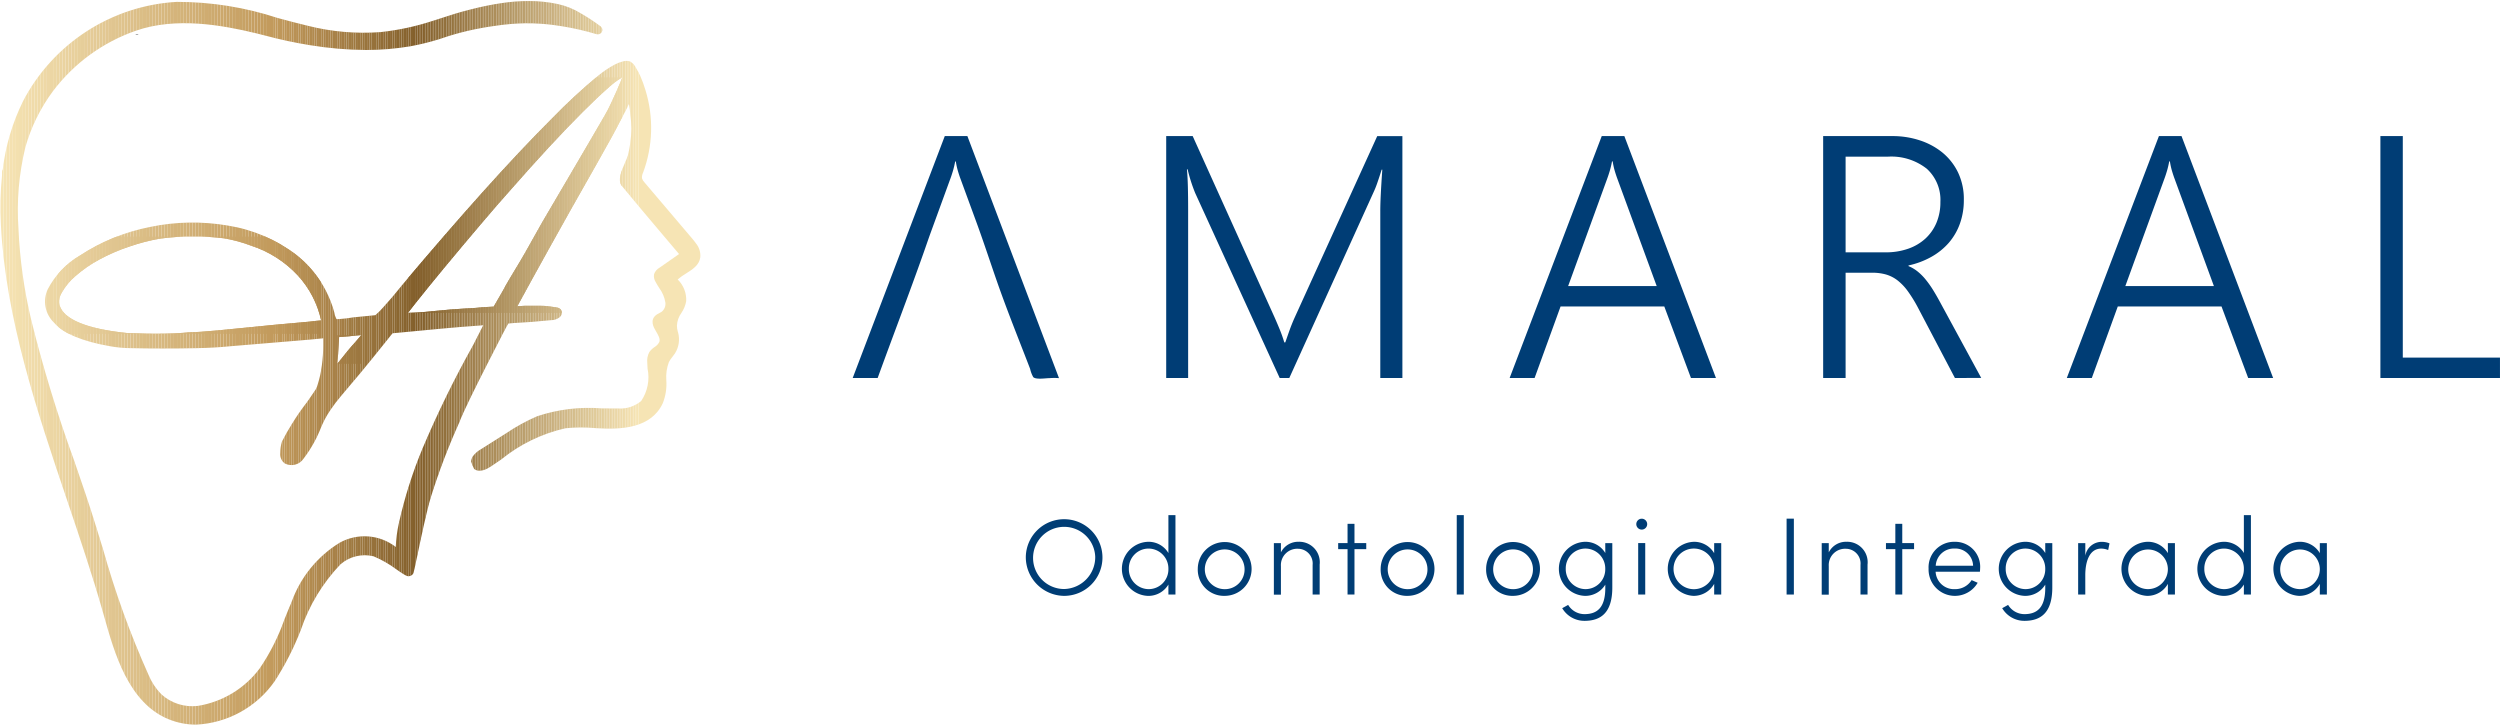 <svg id="Componente_10_1" data-name="Componente 10 – 1" xmlns="http://www.w3.org/2000/svg" xmlns:xlink="http://www.w3.org/1999/xlink" width="183.665" height="53.237" viewBox="0 0 183.665 53.237">
  <defs>
    <clipPath id="clip-path">
      <rect id="Retângulo_801" data-name="Retângulo 801" width="183.665" height="53.237" fill="none"/>
    </clipPath>
    <clipPath id="clip-path-2">
      <path id="Caminho_272" data-name="Caminho 272" d="M24.865,26.039c.04-.834.063-1.121.074-1.22l.3-.018c.293-.019.583-.046.863-.081.131-.016.287-.028.465-.037-.129.161-.272.328-.436.508-.18.2-.359.4-.543.624-.326.416-.583.735-.781.971.016-.233.035-.481.06-.748M4.4,22.5a1.254,1.254,0,0,1,.16-.935A4.456,4.456,0,0,1,5.57,20.342a9.419,9.419,0,0,1,1.731-1.2,13.7,13.7,0,0,1,2.263-.977,14.3,14.3,0,0,1,2.188-.567,15.891,15.891,0,0,1,2.45-.154,16.268,16.268,0,0,1,2.3.128,10.648,10.648,0,0,1,1.971.539,8.11,8.11,0,0,1,3.419,2.175,7.114,7.114,0,0,1,1.726,3.318l-.349.028c-.14.023-.523.069-1.553.154-.882.074-1.823.163-2.8.264q-1.527.158-2.948.29-1.392.129-2.01.132c-.3.034-.671.059-1.135.078-.879.034-1.863.034-2.633,0-.377-.017-.655-.025-.828-.025H9.335c-2.924-.3-4.629-1-4.931-2.03m26.135-.144c.585-.741,1.291-1.609,2.155-2.655.819-.99,1.7-2.035,2.607-3.106s1.645-1.92,2.237-2.579c.965-1.1,1.911-2.156,2.813-3.129s1.724-1.83,2.467-2.573,1.4-1.363,1.934-1.829a6,6,0,0,1,.986-.739c-.04.122-.081.228-.092.256-.188.462-.425,1-.707,1.6a10.17,10.17,0,0,1-.486.945c-.175.3-.423.728-.749,1.288l-.093.16q-.554.948-1.449,2.476l-2.321,3.956q-.423.74-.846,1.506c-.281.51-.553.986-.81,1.412l-.712,1.186c-.22.368-.377.648-.477.848l-.7,1.214-.792.044c-.274.035-.735.07-1.372.1-.659.037-1.329.09-1.994.16s-1.171.114-1.536.131c-.24.012-.443.019-.607.023.126-.164.3-.388.543-.694M36.9.287a21.735,21.735,0,0,0-2.245.455c-.906.225-1.487.416-2.049.6l-.043.014c-.236.078-.472.156-.743.239a18.746,18.746,0,0,1-3.851.827,16.783,16.783,0,0,1-5.336-.467c-.728-.172-1.473-.374-2.2-.569A23.68,23.68,0,0,0,13.009.2,13.615,13.615,0,0,0,1.734,7.464,15.466,15.466,0,0,0,.229,12.506a.327.327,0,0,0-.055.183l0,.263A23.069,23.069,0,0,0,.09,16.572c.351,6.875,2.643,13.663,4.863,20.234C5.86,39.494,6.8,42.274,7.57,44.977l.114.405c.752,2.669,1.783,6.323,4.738,7.524a5.324,5.324,0,0,0,2.015.391,7.469,7.469,0,0,0,5.755-3.17,20.6,20.6,0,0,0,1.933-3.788,13.03,13.03,0,0,1,2.907-4.814,2.718,2.718,0,0,1,2.442-.593,8.128,8.128,0,0,1,1.73,1c.57.391.7.475.863.462a.349.349,0,0,0,.1-.023l.035-.016a.333.333,0,0,0,.2-.2c.035-.1.1-.406.279-1.265.271-1.294.68-3.251.991-4.286a48.291,48.291,0,0,1,2.073-5.457c.175-.454.463-1.092.858-1.9s.809-1.637,1.236-2.472.791-1.545,1.106-2.16c.256-.5.374-.7.426-.787.059-.009.177-.022.4-.034.353-.017.778-.044,1.28-.08.736-.069,1.216-.113,1.444-.13a1,1,0,0,0,.659-.229.415.415,0,0,0,.137-.42A.392.392,0,0,0,41,22.667c-.111-.026-.361-.06-.541-.082a4.6,4.6,0,0,0-.828-.059h-1c-.272.018-.465.028-.6.032.213-.392.587-1.076,1.074-1.962q1.158-2.105,2.9-5.213,1.108-1.95,1.792-3.163t1.108-1.98c.28-.507.5-.927.665-1.25s.327-.635.506-.959c.053-.117.1-.23.152-.34.048.256.08.514.106.761a9.4,9.4,0,0,1,.073,1.066,8.346,8.346,0,0,1-.258,1.977,4.408,4.408,0,0,1-.191.481c-.272.627-.58,1.337-.246,1.746.984,1.2,2.006,2.411,2.994,3.578l.068.08,1.138,1.345-1.429,1a.876.876,0,0,0-.407.48.8.8,0,0,0,.111.565c.082.157.177.307.269.45a2.441,2.441,0,0,1,.451,1.061.746.746,0,0,1-.283.694,1.319,1.319,0,0,1-.126.068,1.819,1.819,0,0,0-.215.12c-.569.387-.231.958-.086,1.2l.032.055c.16.274.312.534.235.763a.9.9,0,0,1-.356.38,1.487,1.487,0,0,0-.375.359,1.353,1.353,0,0,0-.155.809c0,.132.012.268.021.417a3.118,3.118,0,0,1-.468,2.374,2.345,2.345,0,0,1-1.641.553c-.418,0-.834,0-1.249-.008a11.988,11.988,0,0,0-4.757.579A13.912,13.912,0,0,0,37.2,31.9l-1.836,1.163a1.858,1.858,0,0,0-.6.521.863.863,0,0,0-.131.383,3.9,3.9,0,0,0,.223.545c.378.3.92.026,1.21-.165.232-.155.463-.313.717-.487l.073-.051a11.533,11.533,0,0,1,4.7-2.283,11.053,11.053,0,0,1,2.225-.011l.109.007c1.8.111,3.974,0,4.827-1.836a3.841,3.841,0,0,0,.26-1.682,3.115,3.115,0,0,1,.189-1.343,2.186,2.186,0,0,1,.25-.372c.069-.089.137-.177.2-.271a1.925,1.925,0,0,0,.228-1.519l-.03-.1a1.522,1.522,0,0,1-.057-.418,1.715,1.715,0,0,1,.329-.931,2.2,2.2,0,0,0,.351-.865,2.071,2.071,0,0,0-.625-1.591,4.244,4.244,0,0,1,.622-.445c.471-.3.958-.6,1.038-1.176a1.4,1.4,0,0,0-.3-1.008,5.094,5.094,0,0,0-.314-.4l-3.483-4.1a.769.769,0,0,1-.185-.3.792.792,0,0,1,.083-.43A9.431,9.431,0,0,0,47.45,6.7a8.839,8.839,0,0,0-.394-1.076,4.482,4.482,0,0,0-.283-.527l-.04-.068a1,1,0,0,0-.425-.453.846.846,0,0,0-.561.014L45.7,4.6a2.416,2.416,0,0,0-.5.2,7.3,7.3,0,0,0-1.2.8A42.67,42.67,0,0,0,40.58,8.763C39,10.342,37.3,12.154,35.507,14.152s-3.762,4.275-5.861,6.759c-.559.7-1.051,1.279-1.46,1.722a6.09,6.09,0,0,1-.583.583c-.075.007-.214.021-.474.049-.314.036-.679.071-1.125.109a9.93,9.93,0,0,1-1.045.128c-.088.006-.157.008-.21.008-.013-.03-.028-.063-.047-.1a1.058,1.058,0,0,1-.113-.377,8.054,8.054,0,0,0-2.775-4.229,11.155,11.155,0,0,0-5.08-2.176,15.255,15.255,0,0,0-5.684.107,14.493,14.493,0,0,0-5.151,2.1A6.184,6.184,0,0,0,3.539,21.3a2.138,2.138,0,0,0,.449,2.458c.682.8,2.075,1.383,4.132,1.742a8.8,8.8,0,0,0,1.566.14c.668.017,1.412.026,2.276.026s1.707-.008,2.536-.026c.883-.019,1.68-.064,2.367-.134q2.476-.21,4.426-.369c1.344-.109,2.1-.176,2.381-.211l.1-.012v.523a11.639,11.639,0,0,1-.1,1.46,7.759,7.759,0,0,1-.313,1.426,1.343,1.343,0,0,1-.213.46c-.14.21-.332.489-.564.822a16.4,16.4,0,0,0-1.1,1.587,14.756,14.756,0,0,0-.748,1.321,2.98,2.98,0,0,0-.119.83.841.841,0,0,0,.33.766,1.063,1.063,0,0,0,1.384-.358,9.383,9.383,0,0,0,1.3-2.333c.1-.234.2-.446.3-.63s.238-.409.407-.661a12.231,12.231,0,0,1,.743-.972c.333-.4.8-.956,1.4-1.661.7-.851,1.263-1.542,1.716-2.113.378-.475.572-.716.667-.834.263-.022.792-.071,1.052-.1q1.133-.1,2.5-.237c.815-.078,1.862-.163,3.114-.253l-.043.082c-.195.37-.432.838-.709,1.391A76.992,76.992,0,0,0,31.1,32.931a32.6,32.6,0,0,0-1.782,5.616,9.662,9.662,0,0,0-.218,1.7,3.747,3.747,0,0,0-4.129-.309A8.451,8.451,0,0,0,21.442,44.3c-.179.412-.346.831-.514,1.25A15.544,15.544,0,0,1,19.1,49.174a7.071,7.071,0,0,1-4.536,2.747,3.385,3.385,0,0,1-2.69-.855,4.488,4.488,0,0,1-.946-1.444,65.745,65.745,0,0,1-3.332-9.209c-.41-1.338-.834-2.721-1.289-4.072q-.41-1.212-.829-2.424A100.9,100.9,0,0,1,2.313,23.542a35.317,35.317,0,0,1-.931-6.672,19.557,19.557,0,0,1,.509-6,12.706,12.706,0,0,1,2.016-4.1,12.959,12.959,0,0,1,6.115-4.457c2.923-1.01,6.262-.426,8.844.2.195.047.4.1.657.167a32.451,32.451,0,0,0,3.266.7,26.593,26.593,0,0,0,4.151.355,19.45,19.45,0,0,0,3.221-.271,18.408,18.408,0,0,0,2.113-.518c.154-.048.239-.078.324-.108s.188-.065.382-.126c.611-.191,1.253-.358,1.906-.494.284-.059.873-.174,1.631-.275a16.424,16.424,0,0,1,2.076-.171c.369-.006.773.008,1.169.035.692.046,1.2.128,1.574.187a19.793,19.793,0,0,1,2.507.577.335.335,0,0,0,.4-.168.291.291,0,0,0-.074-.373l0-.03L44.1,1.964a13.589,13.589,0,0,0-1.409-.924A5.358,5.358,0,0,0,41.006.36,10.064,10.064,0,0,0,38.85.138,13.471,13.471,0,0,0,36.9.287" transform="translate(-0.056 -0.138)" fill="none"/>
    </clipPath>
  </defs>
  <g id="Grupo_864" data-name="Grupo 864">
    <g id="Grupo_863" data-name="Grupo 863" clip-path="url(#clip-path)">
      <path id="Caminho_248" data-name="Caminho 248" d="M121.426,18.035h-1.661L113,35.807h1.834c1.115-3.071,2.288-6.122,3.376-9.2.179-.506.35-1.014.534-1.518l1.4-3.838c.013-.034.025-.068.037-.1.058-.156.117-.338.18-.545a6.892,6.892,0,0,0,.167-.706h.049a5.242,5.242,0,0,0,.155.706q.092.311.179.545l1.17,3.189c.546,1.489,1.034,2.992,1.558,4.49.544,1.551,1.141,3.081,1.738,4.612q.225.574.447,1.149.107.275.213.551a2.141,2.141,0,0,0,.228.6c.2.2.924.075,1.2.075a4.353,4.353,0,0,1,.691,0Z" transform="translate(-50.356 -8.037)" fill="#003d75"/>
      <path id="Caminho_249" data-name="Caminho 249" d="M170.276,35.807V23.538q0-.941.149-3.037h-.049c-.116.373-.222.694-.317.967a6.78,6.78,0,0,1-.267.669l-6.2,13.67h-.706L156.68,22.224a11.628,11.628,0,0,1-.558-1.747h-.05q.051.57.069,1.3t.019,1.624V35.807h-1.612V18.035h1.946l6.035,13.36q.185.421.366.861c.119.294.229.6.328.935h.074q.174-.5.316-.9t.353-.88l6.085-13.372H171.9V35.807Z" transform="translate(-68.872 -8.037)" fill="#003d75"/>
      <path id="Caminho_250" data-name="Caminho 250" d="M213.379,35.807l-1.959-5.255H203.8l-1.908,5.255h-1.834l6.767-17.772h1.661l6.73,17.772Zm-5.416-14.662c-.058-.157-.118-.338-.18-.545a5.256,5.256,0,0,1-.155-.706h-.049a7.063,7.063,0,0,1-.167.706c-.063.207-.122.389-.18.545l-2.876,7.908h6.506Z" transform="translate(-89.151 -8.037)" fill="#003d75"/>
      <path id="Caminho_251" data-name="Caminho 251" d="M251.288,35.807l-2.677-5.094a10.151,10.151,0,0,0-.769-1.263,3.953,3.953,0,0,0-.767-.812,2.577,2.577,0,0,0-.85-.435,3.679,3.679,0,0,0-1.011-.13h-1.957v7.733h-1.649V18.035h5.119a6.366,6.366,0,0,1,1.939.3,5.175,5.175,0,0,1,1.666.879,4.314,4.314,0,0,1,1.171,1.464,4.515,4.515,0,0,1,.44,2.045,5.094,5.094,0,0,1-.285,1.735,4.455,4.455,0,0,1-.811,1.407A4.834,4.834,0,0,1,249.57,26.9a6.06,6.06,0,0,1-1.691.638v.049a2.74,2.74,0,0,1,.656.385,3.956,3.956,0,0,1,.577.57,7.158,7.158,0,0,1,.551.768q.272.435.57.992l2.987,5.5Zm-8.031-16.26v7.028h2.949a4.923,4.923,0,0,0,1.636-.261,3.636,3.636,0,0,0,1.271-.743,3.344,3.344,0,0,0,.818-1.165,3.889,3.889,0,0,0,.29-1.537,3.088,3.088,0,0,0-1-2.435,4.2,4.2,0,0,0-2.881-.886Z" transform="translate(-107.668 -8.037)" fill="#003d75"/>
      <path id="Caminho_252" data-name="Caminho 252" d="M287.225,35.807l-1.959-5.255h-7.621l-1.908,5.255H273.9l6.767-17.772h1.661l6.73,17.772Zm-5.416-14.662c-.058-.157-.118-.338-.18-.545a5.253,5.253,0,0,1-.155-.706h-.049a7.223,7.223,0,0,1-.167.706c-.063.207-.122.389-.18.545L278.2,29.053h6.506Z" transform="translate(-122.06 -8.037)" fill="#003d75"/>
      <path id="Caminho_253" data-name="Caminho 253" d="M315.454,35.807V18.035H317.1V34.308h7.139v1.5Z" transform="translate(-140.576 -8.037)" fill="#003d75"/>
      <path id="Caminho_254" data-name="Caminho 254" d="M135.942,71.455a2.816,2.816,0,1,1,2.816,2.873,2.846,2.846,0,0,1-2.816-2.873m5.1,0a2.284,2.284,0,1,0-2.282,2.37,2.341,2.341,0,0,0,2.282-2.37" transform="translate(-60.58 -30.552)" fill="#003d75"/>
      <path id="Caminho_255" data-name="Caminho 255" d="M152.088,68.265h.518V74.1h-.518v-.736a1.706,1.706,0,0,1-1.506.834,1.988,1.988,0,0,1,0-3.973,1.689,1.689,0,0,1,1.506.826Zm0,3.957a1.469,1.469,0,0,0-1.466-1.5,1.452,1.452,0,0,0-1.439,1.481,1.469,1.469,0,0,0,1.439,1.5,1.452,1.452,0,0,0,1.466-1.481" transform="translate(-66.25 -30.421)" fill="#003d75"/>
      <path id="Caminho_256" data-name="Caminho 256" d="M158.733,73.78a1.977,1.977,0,1,1,1.973,1.991,1.923,1.923,0,0,1-1.973-1.991m3.437,0a1.46,1.46,0,1,0-1.464,1.5,1.444,1.444,0,0,0,1.464-1.5" transform="translate(-70.737 -31.996)" fill="#003d75"/>
      <path id="Caminho_257" data-name="Caminho 257" d="M172.18,73.472v2.2h-.518V73.5a1.081,1.081,0,0,0-1.067-1.189,1.2,1.2,0,0,0-1.262,1.27v2.1h-.518V71.895h.518v.679a1.422,1.422,0,0,1,1.309-.777,1.506,1.506,0,0,1,1.538,1.675" transform="translate(-75.229 -31.995)" fill="#003d75"/>
      <path id="Caminho_258" data-name="Caminho 258" d="M179.4,70.835v.445h-.865v3.333h-.509V71.28h-.689v-.445h.689V69.419h.509v1.416Z" transform="translate(-79.027 -30.936)" fill="#003d75"/>
      <path id="Caminho_259" data-name="Caminho 259" d="M182.969,73.78a1.977,1.977,0,1,1,1.973,1.991,1.923,1.923,0,0,1-1.973-1.991m3.437,0a1.46,1.46,0,1,0-1.464,1.5,1.444,1.444,0,0,0,1.464-1.5" transform="translate(-81.537 -31.996)" fill="#003d75"/>
      <rect id="Retângulo_799" data-name="Retângulo 799" width="0.518" height="5.834" transform="translate(107.021 37.844)" fill="#003d75"/>
      <path id="Caminho_260" data-name="Caminho 260" d="M196.946,73.78a1.978,1.978,0,1,1,1.975,1.991,1.924,1.924,0,0,1-1.975-1.991m3.439,0a1.461,1.461,0,1,0-1.464,1.5,1.445,1.445,0,0,0,1.464-1.5" transform="translate(-87.766 -31.996)" fill="#003d75"/>
      <path id="Caminho_261" data-name="Caminho 261" d="M209.983,71.895h.518v3.26c0,1.828-.816,2.451-2.047,2.451a1.891,1.891,0,0,1-1.634-.93l.437-.242a1.4,1.4,0,0,0,1.2.679c.924,0,1.529-.47,1.529-1.925v-.243a1.713,1.713,0,0,1-1.5.826,1.988,1.988,0,0,1,0-3.973,1.7,1.7,0,0,1,1.5.826Zm0,1.9a1.467,1.467,0,0,0-1.464-1.5,1.451,1.451,0,0,0-1.439,1.481,1.468,1.468,0,0,0,1.439,1.5,1.452,1.452,0,0,0,1.464-1.481" transform="translate(-92.051 -31.995)" fill="#003d75"/>
      <path id="Caminho_262" data-name="Caminho 262" d="M216.846,69.163a.4.4,0,0,1,.8,0,.4.4,0,0,1-.8,0m.139,1.392h.518v3.779h-.518Z" transform="translate(-96.634 -30.656)" fill="#003d75"/>
      <path id="Caminho_263" data-name="Caminho 263" d="M224.415,71.895h.518v3.778h-.518v-.784a1.727,1.727,0,0,1-1.529.882A1.988,1.988,0,0,1,222.9,71.8a1.7,1.7,0,0,1,1.513.834Zm0,1.9a1.49,1.49,0,0,0-1.473-1.5,1.493,1.493,0,1,0,1.473,1.5" transform="translate(-98.481 -31.995)" fill="#003d75"/>
      <rect id="Retângulo_800" data-name="Retângulo 800" width="0.534" height="5.575" transform="translate(131.254 38.103)" fill="#003d75"/>
      <path id="Caminho_264" data-name="Caminho 264" d="M244.785,73.472v2.2h-.518V73.5a1.082,1.082,0,0,0-1.069-1.189,1.2,1.2,0,0,0-1.262,1.27v2.1h-.518V71.895h.518v.679a1.422,1.422,0,0,1,1.311-.777,1.506,1.506,0,0,1,1.538,1.675" transform="translate(-107.584 -31.995)" fill="#003d75"/>
      <path id="Caminho_265" data-name="Caminho 265" d="M252,70.835v.445h-.867v3.333h-.509V71.28h-.689v-.445h.689V69.419h.509v1.416Z" transform="translate(-111.381 -30.936)" fill="#003d75"/>
      <path id="Caminho_266" data-name="Caminho 266" d="M259.358,74H256.1a1.35,1.35,0,0,0,1.415,1.278,1.422,1.422,0,0,0,1.231-.664l.444.195a1.935,1.935,0,0,1-3.607-1.036A1.877,1.877,0,0,1,257.5,71.8a1.835,1.835,0,0,1,1.869,1.975c0,.073-.009.154-.016.227m-.5-.445a1.3,1.3,0,0,0-1.352-1.262,1.336,1.336,0,0,0-1.392,1.262Z" transform="translate(-113.898 -31.996)" fill="#003d75"/>
      <path id="Caminho_267" data-name="Caminho 267" d="M268.288,71.895h.518v3.26c0,1.828-.818,2.451-2.047,2.451a1.889,1.889,0,0,1-1.634-.93l.435-.242a1.4,1.4,0,0,0,1.2.679c.921,0,1.529-.47,1.529-1.925v-.243a1.715,1.715,0,0,1-1.506.826,1.988,1.988,0,0,1,0-3.973,1.7,1.7,0,0,1,1.506.826Zm0,1.9a1.469,1.469,0,0,0-1.466-1.5,1.452,1.452,0,0,0-1.439,1.481,1.469,1.469,0,0,0,1.439,1.5,1.452,1.452,0,0,0,1.466-1.481" transform="translate(-118.032 -31.995)" fill="#003d75"/>
      <path id="Caminho_268" data-name="Caminho 268" d="M277.706,71.911l-.1.494a1.319,1.319,0,0,0-.509-.105c-.9,0-1.172,1.019-1.172,1.95v1.424H275.4V71.9h.527v.922a1.223,1.223,0,0,1,1.181-1.019,1.5,1.5,0,0,1,.6.113" transform="translate(-122.727 -31.996)" fill="#003d75"/>
      <path id="Caminho_269" data-name="Caminho 269" d="M284.542,71.895h.518v3.778h-.518v-.784a1.723,1.723,0,0,1-1.529.882,1.989,1.989,0,0,1,.016-3.973,1.7,1.7,0,0,1,1.513.834Zm0,1.9a1.456,1.456,0,1,0-1.464,1.481,1.467,1.467,0,0,0,1.464-1.481" transform="translate(-125.277 -31.995)" fill="#003d75"/>
      <path id="Caminho_270" data-name="Caminho 270" d="M294.611,68.265h.518V74.1h-.518v-.736a1.706,1.706,0,0,1-1.506.834,1.988,1.988,0,0,1,0-3.973,1.689,1.689,0,0,1,1.506.826Zm0,3.957a1.469,1.469,0,0,0-1.466-1.5,1.452,1.452,0,0,0-1.439,1.481,1.469,1.469,0,0,0,1.439,1.5,1.452,1.452,0,0,0,1.466-1.481" transform="translate(-129.763 -30.421)" fill="#003d75"/>
      <path id="Caminho_271" data-name="Caminho 271" d="M304.677,71.895h.518v3.778h-.518v-.784a1.723,1.723,0,0,1-1.529.882,1.989,1.989,0,0,1,.016-3.973,1.7,1.7,0,0,1,1.513.834Zm0,1.9a1.456,1.456,0,1,0-1.464,1.481,1.467,1.467,0,0,0,1.464-1.481" transform="translate(-134.249 -31.995)" fill="#003d75"/>
    </g>
  </g>
  <g id="Grupo_866" data-name="Grupo 866" transform="translate(0.031 0.076)">
    <g id="Grupo_865" data-name="Grupo 865" clip-path="url(#clip-path-2)">
      <rect id="Retângulo_802" data-name="Retângulo 802" width="0.058" height="7.14" transform="translate(4.268 17.312)" fill="#ebd5a2"/>
      <rect id="Retângulo_803" data-name="Retângulo 803" width="0.228" height="7.14" transform="translate(4.325 17.312)" fill="#ebd4a1"/>
      <rect id="Retângulo_804" data-name="Retângulo 804" width="0.228" height="7.14" transform="translate(4.553 17.312)" fill="#ead3a0"/>
      <rect id="Retângulo_805" data-name="Retângulo 805" width="0.228" height="7.14" transform="translate(4.78 17.312)" fill="#e9d29f"/>
      <rect id="Retângulo_806" data-name="Retângulo 806" width="0.228" height="7.14" transform="translate(5.008 17.312)" fill="#e9d19e"/>
      <rect id="Retângulo_807" data-name="Retângulo 807" width="0.228" height="7.14" transform="translate(5.236 17.312)" fill="#e8d09d"/>
      <rect id="Retângulo_808" data-name="Retângulo 808" width="0.228" height="7.14" transform="translate(5.463 17.312)" fill="#e8d09c"/>
      <rect id="Retângulo_809" data-name="Retângulo 809" width="0.228" height="7.14" transform="translate(5.691 17.312)" fill="#e7cf9b"/>
      <rect id="Retângulo_810" data-name="Retângulo 810" width="0.228" height="7.14" transform="translate(5.919 17.312)" fill="#e6ce9a"/>
      <rect id="Retângulo_811" data-name="Retângulo 811" width="0.228" height="7.14" transform="translate(6.146 17.312)" fill="#e6cd99"/>
      <rect id="Retângulo_812" data-name="Retângulo 812" width="0.228" height="7.14" transform="translate(6.374 17.312)" fill="#e5cc98"/>
      <rect id="Retângulo_813" data-name="Retângulo 813" width="0.228" height="7.14" transform="translate(6.602 17.312)" fill="#e5cb97"/>
      <rect id="Retângulo_814" data-name="Retângulo 814" width="0.228" height="7.14" transform="translate(6.829 17.312)" fill="#e4ca96"/>
      <rect id="Retângulo_815" data-name="Retângulo 815" width="0.228" height="7.14" transform="translate(7.057 17.312)" fill="#e3ca95"/>
      <rect id="Retângulo_816" data-name="Retângulo 816" width="0.228" height="7.14" transform="translate(7.285 17.312)" fill="#e3c994"/>
      <rect id="Retângulo_817" data-name="Retângulo 817" width="0.228" height="7.14" transform="translate(7.512 17.312)" fill="#e2c893"/>
      <rect id="Retângulo_818" data-name="Retângulo 818" width="0.228" height="7.14" transform="translate(7.74 17.312)" fill="#e2c792"/>
      <rect id="Retângulo_819" data-name="Retângulo 819" width="0.228" height="7.14" transform="translate(7.968 17.312)" fill="#e1c691"/>
      <rect id="Retângulo_820" data-name="Retângulo 820" width="0.228" height="7.14" transform="translate(8.195 17.312)" fill="#e0c590"/>
      <rect id="Retângulo_821" data-name="Retângulo 821" width="0.228" height="7.14" transform="translate(8.423 17.312)" fill="#e0c58f"/>
      <rect id="Retângulo_822" data-name="Retângulo 822" width="0.228" height="7.14" transform="translate(8.65 17.312)" fill="#dfc48e"/>
      <rect id="Retângulo_823" data-name="Retângulo 823" width="0.228" height="7.14" transform="translate(8.878 17.312)" fill="#dfc38d"/>
      <rect id="Retângulo_824" data-name="Retângulo 824" width="0.228" height="7.14" transform="translate(9.106 17.312)" fill="#dec28c"/>
      <rect id="Retângulo_825" data-name="Retângulo 825" width="0.228" height="7.14" transform="translate(9.333 17.312)" fill="#ddc18b"/>
      <rect id="Retângulo_826" data-name="Retângulo 826" width="0.228" height="7.14" transform="translate(9.561 17.312)" fill="#ddc08a"/>
      <rect id="Retângulo_827" data-name="Retângulo 827" width="0.228" height="7.14" transform="translate(9.789 17.312)" fill="#dcbf89"/>
      <rect id="Retângulo_828" data-name="Retângulo 828" width="0.228" height="7.14" transform="translate(10.016 17.312)" fill="#dcbf87"/>
      <rect id="Retângulo_829" data-name="Retângulo 829" width="0.228" height="7.14" transform="translate(10.244 17.312)" fill="#dbbe86"/>
      <rect id="Retângulo_830" data-name="Retângulo 830" width="0.228" height="7.14" transform="translate(10.472 17.312)" fill="#dbbd85"/>
      <rect id="Retângulo_831" data-name="Retângulo 831" width="0.228" height="7.14" transform="translate(10.699 17.312)" fill="#dabc84"/>
      <rect id="Retângulo_832" data-name="Retângulo 832" width="0.228" height="7.14" transform="translate(10.927 17.312)" fill="#d9bb83"/>
      <rect id="Retângulo_833" data-name="Retângulo 833" width="0.228" height="7.14" transform="translate(11.155 17.312)" fill="#d9ba82"/>
      <rect id="Retângulo_834" data-name="Retângulo 834" width="0.228" height="7.14" transform="translate(11.382 17.312)" fill="#d8b981"/>
      <rect id="Retângulo_835" data-name="Retângulo 835" width="0.228" height="7.14" transform="translate(11.61 17.312)" fill="#d8b980"/>
      <rect id="Retângulo_836" data-name="Retângulo 836" width="0.228" height="7.14" transform="translate(11.837 17.312)" fill="#d7b87f"/>
      <rect id="Retângulo_837" data-name="Retângulo 837" width="0.228" height="7.14" transform="translate(12.065 17.312)" fill="#d6b77e"/>
      <rect id="Retângulo_838" data-name="Retângulo 838" width="0.228" height="7.14" transform="translate(12.293 17.312)" fill="#d6b67d"/>
      <rect id="Retângulo_839" data-name="Retângulo 839" width="0.228" height="7.14" transform="translate(12.52 17.312)" fill="#d5b57c"/>
      <rect id="Retângulo_840" data-name="Retângulo 840" width="0.228" height="7.14" transform="translate(12.748 17.312)" fill="#d5b47b"/>
      <rect id="Retângulo_841" data-name="Retângulo 841" width="0.228" height="7.14" transform="translate(12.976 17.312)" fill="#d4b47a"/>
      <rect id="Retângulo_842" data-name="Retângulo 842" width="0.228" height="7.14" transform="translate(13.203 17.312)" fill="#d3b379"/>
      <rect id="Retângulo_843" data-name="Retângulo 843" width="0.228" height="7.14" transform="translate(13.431 17.312)" fill="#d3b278"/>
      <rect id="Retângulo_844" data-name="Retângulo 844" width="0.228" height="7.14" transform="translate(13.659 17.312)" fill="#d2b177"/>
      <rect id="Retângulo_845" data-name="Retângulo 845" width="0.228" height="7.14" transform="translate(13.886 17.312)" fill="#d2b076"/>
      <rect id="Retângulo_846" data-name="Retângulo 846" width="0.228" height="7.14" transform="translate(14.114 17.312)" fill="#d1af75"/>
      <rect id="Retângulo_847" data-name="Retângulo 847" width="0.228" height="7.14" transform="translate(14.342 17.312)" fill="#d0ae74"/>
      <rect id="Retângulo_848" data-name="Retângulo 848" width="0.228" height="7.14" transform="translate(14.569 17.312)" fill="#d0ae73"/>
      <rect id="Retângulo_849" data-name="Retângulo 849" width="0.228" height="7.14" transform="translate(14.797 17.312)" fill="#cfad72"/>
      <rect id="Retângulo_850" data-name="Retângulo 850" width="0.228" height="7.14" transform="translate(15.025 17.312)" fill="#cfac71"/>
      <rect id="Retângulo_851" data-name="Retângulo 851" width="0.228" height="7.14" transform="translate(15.252 17.312)" fill="#ceab70"/>
      <rect id="Retângulo_852" data-name="Retângulo 852" width="0.228" height="7.14" transform="translate(15.48 17.312)" fill="#cdaa6f"/>
      <rect id="Retângulo_853" data-name="Retângulo 853" width="0.228" height="7.14" transform="translate(15.707 17.312)" fill="#cda96e"/>
      <rect id="Retângulo_854" data-name="Retângulo 854" width="0.228" height="7.14" transform="translate(15.935 17.312)" fill="#cca86d"/>
      <rect id="Retângulo_855" data-name="Retângulo 855" width="0.228" height="7.14" transform="translate(16.163 17.312)" fill="#cca86c"/>
      <rect id="Retângulo_856" data-name="Retângulo 856" width="0.228" height="7.14" transform="translate(16.39 17.312)" fill="#cba76b"/>
      <rect id="Retângulo_857" data-name="Retângulo 857" width="0.228" height="7.14" transform="translate(16.618 17.312)" fill="#caa66a"/>
      <rect id="Retângulo_858" data-name="Retângulo 858" width="0.228" height="7.14" transform="translate(16.846 17.312)" fill="#caa569"/>
      <rect id="Retângulo_859" data-name="Retângulo 859" width="0.228" height="7.14" transform="translate(17.073 17.312)" fill="#c9a468"/>
      <rect id="Retângulo_860" data-name="Retângulo 860" width="0.228" height="7.14" transform="translate(17.301 17.312)" fill="#c9a367"/>
      <rect id="Retângulo_861" data-name="Retângulo 861" width="0.228" height="7.14" transform="translate(17.529 17.312)" fill="#c8a366"/>
      <rect id="Retângulo_862" data-name="Retângulo 862" width="0.228" height="7.14" transform="translate(17.756 17.312)" fill="#c7a265"/>
      <rect id="Retângulo_863" data-name="Retângulo 863" width="0.228" height="7.14" transform="translate(17.984 17.312)" fill="#c7a164"/>
      <rect id="Retângulo_864" data-name="Retângulo 864" width="0.228" height="7.14" transform="translate(18.212 17.312)" fill="#c6a063"/>
      <rect id="Retângulo_865" data-name="Retângulo 865" width="0.228" height="7.14" transform="translate(18.439 17.312)" fill="#c69f62"/>
      <rect id="Retângulo_866" data-name="Retângulo 866" width="0.228" height="7.14" transform="translate(18.667 17.312)" fill="#c59e61"/>
      <rect id="Retângulo_867" data-name="Retângulo 867" width="0.228" height="7.14" transform="translate(18.895 17.312)" fill="#c49d60"/>
      <rect id="Retângulo_868" data-name="Retângulo 868" width="0.228" height="7.14" transform="translate(19.122 17.312)" fill="#c49d5f"/>
      <rect id="Retângulo_869" data-name="Retângulo 869" width="0.228" height="7.14" transform="translate(19.35 17.312)" fill="#c39c5e"/>
      <rect id="Retângulo_870" data-name="Retângulo 870" width="0.228" height="7.14" transform="translate(19.577 17.312)" fill="#c39b5d"/>
      <rect id="Retângulo_871" data-name="Retângulo 871" width="0.228" height="7.14" transform="translate(19.805 17.312)" fill="#c29a5c"/>
      <rect id="Retângulo_872" data-name="Retângulo 872" width="0.169" height="7.14" transform="translate(20.033 17.312)" fill="#c29a5c"/>
      <rect id="Retângulo_873" data-name="Retângulo 873" width="0.169" height="7.14" transform="translate(20.202 17.312)" fill="#c1995b"/>
      <rect id="Retângulo_874" data-name="Retângulo 874" width="0.169" height="7.14" transform="translate(20.37 17.312)" fill="#c0985a"/>
      <rect id="Retângulo_875" data-name="Retângulo 875" width="0.169" height="7.14" transform="translate(20.539 17.312)" fill="#bf975a"/>
      <rect id="Retângulo_876" data-name="Retângulo 876" width="0.169" height="7.14" transform="translate(20.707 17.312)" fill="#be9659"/>
      <rect id="Retângulo_877" data-name="Retângulo 877" width="0.169" height="7.14" transform="translate(20.875 17.312)" fill="#bd9558"/>
      <rect id="Retângulo_878" data-name="Retângulo 878" width="0.169" height="7.14" transform="translate(21.044 17.312)" fill="#bc9457"/>
      <rect id="Retângulo_879" data-name="Retângulo 879" width="0.169" height="7.14" transform="translate(21.212 17.312)" fill="#bb9356"/>
      <rect id="Retângulo_880" data-name="Retângulo 880" width="0.169" height="7.14" transform="translate(21.381 17.312)" fill="#ba9256"/>
      <rect id="Retângulo_881" data-name="Retângulo 881" width="0.169" height="7.14" transform="translate(21.549 17.312)" fill="#b99155"/>
      <rect id="Retângulo_882" data-name="Retângulo 882" width="0.169" height="7.14" transform="translate(21.718 17.312)" fill="#b89054"/>
      <rect id="Retângulo_883" data-name="Retângulo 883" width="0.169" height="7.14" transform="translate(21.886 17.312)" fill="#b79053"/>
      <rect id="Retângulo_884" data-name="Retângulo 884" width="0.169" height="7.14" transform="translate(22.054 17.312)" fill="#b68f53"/>
      <rect id="Retângulo_885" data-name="Retângulo 885" width="0.169" height="7.14" transform="translate(22.223 17.312)" fill="#b58e52"/>
      <rect id="Retângulo_886" data-name="Retângulo 886" width="0.169" height="7.14" transform="translate(22.391 17.312)" fill="#b48d51"/>
      <rect id="Retângulo_887" data-name="Retângulo 887" width="0.169" height="7.14" transform="translate(22.56 17.312)" fill="#b38c50"/>
      <rect id="Retângulo_888" data-name="Retângulo 888" width="0.169" height="7.14" transform="translate(22.728 17.312)" fill="#b28b4f"/>
      <rect id="Retângulo_889" data-name="Retângulo 889" width="0.169" height="7.14" transform="translate(22.897 17.312)" fill="#b18a4f"/>
      <rect id="Retângulo_890" data-name="Retângulo 890" width="0.169" height="7.14" transform="translate(23.065 17.312)" fill="#b0894e"/>
      <rect id="Retângulo_891" data-name="Retângulo 891" width="0.169" height="7.14" transform="translate(23.234 17.312)" fill="#af884d"/>
      <rect id="Retângulo_892" data-name="Retângulo 892" width="0.155" height="7.14" transform="translate(23.403 17.312)" fill="#ae874c"/>
      <rect id="Retângulo_893" data-name="Retângulo 893" width="0.001" height="2.104" transform="translate(24.75 24.545)" fill="#a78047"/>
      <rect id="Retângulo_894" data-name="Retângulo 894" width="0.169" height="2.104" transform="translate(24.75 24.545)" fill="#a67f46"/>
      <rect id="Retângulo_895" data-name="Retângulo 895" width="0.169" height="2.104" transform="translate(24.918 24.545)" fill="#a57e45"/>
      <rect id="Retângulo_896" data-name="Retângulo 896" width="0.169" height="2.104" transform="translate(25.087 24.545)" fill="#a47d44"/>
      <rect id="Retângulo_897" data-name="Retângulo 897" width="0.169" height="2.104" transform="translate(25.255 24.545)" fill="#a27c43"/>
      <rect id="Retângulo_898" data-name="Retângulo 898" width="0.169" height="2.104" transform="translate(25.424 24.545)" fill="#a17c43"/>
      <rect id="Retângulo_899" data-name="Retângulo 899" width="0.169" height="2.104" transform="translate(25.592 24.545)" fill="#a07b42"/>
      <rect id="Retângulo_900" data-name="Retângulo 900" width="0.169" height="2.104" transform="translate(25.761 24.545)" fill="#9f7a41"/>
      <rect id="Retângulo_901" data-name="Retângulo 901" width="0.169" height="2.104" transform="translate(25.929 24.545)" fill="#9e7940"/>
      <rect id="Retângulo_902" data-name="Retângulo 902" width="0.169" height="2.104" transform="translate(26.098 24.545)" fill="#9d7840"/>
      <rect id="Retângulo_903" data-name="Retângulo 903" width="0.169" height="2.104" transform="translate(26.266 24.545)" fill="#9c773f"/>
      <rect id="Retângulo_904" data-name="Retângulo 904" width="0.075" height="2.104" transform="translate(26.434 24.545)" fill="#9b763e"/>
      <rect id="Retângulo_905" data-name="Retângulo 905" width="0.034" height="17.304" transform="translate(29.939 5.608)" fill="#87632e"/>
      <rect id="Retângulo_906" data-name="Retângulo 906" width="0.169" height="17.304" transform="translate(29.972 5.608)" fill="#86622d"/>
      <rect id="Retângulo_907" data-name="Retângulo 907" width="0.169" height="17.304" transform="translate(30.141 5.608)" fill="#85612d"/>
      <rect id="Retângulo_908" data-name="Retângulo 908" width="0.169" height="17.304" transform="translate(30.309 5.608)" fill="#84602c"/>
      <rect id="Retângulo_909" data-name="Retângulo 909" width="0.169" height="17.304" transform="translate(30.477 5.608)" fill="#835f2b"/>
      <rect id="Retângulo_910" data-name="Retângulo 910" width="0.119" height="17.304" transform="translate(30.646 5.608)" fill="#835f2b"/>
      <rect id="Retângulo_911" data-name="Retângulo 911" width="0.119" height="17.304" transform="translate(30.765 5.608)" fill="#84602c"/>
      <rect id="Retângulo_912" data-name="Retângulo 912" width="0.119" height="17.304" transform="translate(30.883 5.608)" fill="#85612d"/>
      <rect id="Retângulo_913" data-name="Retângulo 913" width="0.119" height="17.304" transform="translate(31.001 5.608)" fill="#86622e"/>
      <rect id="Retângulo_914" data-name="Retângulo 914" width="0.119" height="17.304" transform="translate(31.12 5.608)" fill="#86632f"/>
      <rect id="Retângulo_915" data-name="Retângulo 915" width="0.119" height="17.304" transform="translate(31.238 5.608)" fill="#876430"/>
      <rect id="Retângulo_916" data-name="Retângulo 916" width="0.119" height="17.304" transform="translate(31.357 5.608)" fill="#886531"/>
      <rect id="Retângulo_917" data-name="Retângulo 917" width="0.119" height="17.304" transform="translate(31.475 5.608)" fill="#896632"/>
      <rect id="Retângulo_918" data-name="Retângulo 918" width="0.119" height="17.304" transform="translate(31.594 5.608)" fill="#8a6733"/>
      <rect id="Retângulo_919" data-name="Retângulo 919" width="0.119" height="17.304" transform="translate(31.712 5.608)" fill="#8b6834"/>
      <rect id="Retângulo_920" data-name="Retângulo 920" width="0.119" height="17.304" transform="translate(31.831 5.608)" fill="#8b6935"/>
      <rect id="Retângulo_921" data-name="Retângulo 921" width="0.119" height="17.304" transform="translate(31.949 5.608)" fill="#8c6a36"/>
      <rect id="Retângulo_922" data-name="Retângulo 922" width="0.119" height="17.304" transform="translate(32.068 5.608)" fill="#8d6b37"/>
      <rect id="Retângulo_923" data-name="Retângulo 923" width="0.119" height="17.304" transform="translate(32.186 5.608)" fill="#8e6c38"/>
      <rect id="Retângulo_924" data-name="Retângulo 924" width="0.119" height="17.304" transform="translate(32.305 5.608)" fill="#8f6d39"/>
      <rect id="Retângulo_925" data-name="Retângulo 925" width="0.119" height="17.304" transform="translate(32.423 5.608)" fill="#906e3a"/>
      <rect id="Retângulo_926" data-name="Retângulo 926" width="0.119" height="17.304" transform="translate(32.541 5.608)" fill="#916f3b"/>
      <rect id="Retângulo_927" data-name="Retângulo 927" width="0.119" height="17.304" transform="translate(32.66 5.608)" fill="#91703c"/>
      <rect id="Retângulo_928" data-name="Retângulo 928" width="0.119" height="17.304" transform="translate(32.779 5.608)" fill="#92713d"/>
      <rect id="Retângulo_929" data-name="Retângulo 929" width="0.119" height="17.304" transform="translate(32.897 5.608)" fill="#93723e"/>
      <rect id="Retângulo_930" data-name="Retângulo 930" width="0.119" height="17.304" transform="translate(33.015 5.608)" fill="#94733f"/>
      <rect id="Retângulo_931" data-name="Retângulo 931" width="0.119" height="17.304" transform="translate(33.134 5.608)" fill="#957440"/>
      <rect id="Retângulo_932" data-name="Retângulo 932" width="0.119" height="17.304" transform="translate(33.253 5.608)" fill="#967541"/>
      <rect id="Retângulo_933" data-name="Retângulo 933" width="0.119" height="17.304" transform="translate(33.371 5.608)" fill="#967642"/>
      <rect id="Retângulo_934" data-name="Retângulo 934" width="0.119" height="17.304" transform="translate(33.489 5.608)" fill="#977743"/>
      <rect id="Retângulo_935" data-name="Retângulo 935" width="0.119" height="17.304" transform="translate(33.608 5.608)" fill="#987744"/>
      <rect id="Retângulo_936" data-name="Retângulo 936" width="0.119" height="17.304" transform="translate(33.726 5.608)" fill="#997845"/>
      <rect id="Retângulo_937" data-name="Retângulo 937" width="0.119" height="17.304" transform="translate(33.845 5.608)" fill="#9a7946"/>
      <rect id="Retângulo_938" data-name="Retângulo 938" width="0.119" height="17.304" transform="translate(33.963 5.608)" fill="#9b7a47"/>
      <rect id="Retângulo_939" data-name="Retângulo 939" width="0.119" height="17.304" transform="translate(34.082 5.608)" fill="#9c7b48"/>
      <rect id="Retângulo_940" data-name="Retângulo 940" width="0.119" height="17.304" transform="translate(34.2 5.608)" fill="#9c7c49"/>
      <rect id="Retângulo_941" data-name="Retângulo 941" width="0.119" height="17.304" transform="translate(34.319 5.608)" fill="#9d7d4a"/>
      <rect id="Retângulo_942" data-name="Retângulo 942" width="0.119" height="17.304" transform="translate(34.437 5.608)" fill="#9e7e4b"/>
      <rect id="Retângulo_943" data-name="Retângulo 943" width="0.119" height="17.304" transform="translate(34.556 5.608)" fill="#9f7f4c"/>
      <rect id="Retângulo_944" data-name="Retângulo 944" width="0.119" height="17.304" transform="translate(34.674 5.608)" fill="#a0804d"/>
      <rect id="Retângulo_945" data-name="Retângulo 945" width="0.119" height="17.304" transform="translate(34.793 5.608)" fill="#a1814e"/>
      <rect id="Retângulo_946" data-name="Retângulo 946" width="0.119" height="17.304" transform="translate(34.911 5.608)" fill="#a1824f"/>
      <rect id="Retângulo_947" data-name="Retângulo 947" width="0.119" height="17.304" transform="translate(35.03 5.608)" fill="#a28350"/>
      <rect id="Retângulo_948" data-name="Retângulo 948" width="0.119" height="17.304" transform="translate(35.148 5.608)" fill="#a38451"/>
      <rect id="Retângulo_949" data-name="Retângulo 949" width="0.119" height="17.304" transform="translate(35.267 5.608)" fill="#a48552"/>
      <rect id="Retângulo_950" data-name="Retângulo 950" width="0.119" height="17.304" transform="translate(35.385 5.608)" fill="#a58653"/>
      <rect id="Retângulo_951" data-name="Retângulo 951" width="0.119" height="17.304" transform="translate(35.503 5.608)" fill="#a68754"/>
      <rect id="Retângulo_952" data-name="Retângulo 952" width="0.119" height="17.304" transform="translate(35.622 5.608)" fill="#a78855"/>
      <rect id="Retângulo_953" data-name="Retângulo 953" width="0.119" height="17.304" transform="translate(35.741 5.608)" fill="#a78956"/>
      <rect id="Retângulo_954" data-name="Retângulo 954" width="0.119" height="17.304" transform="translate(35.859 5.608)" fill="#a88a57"/>
      <rect id="Retângulo_955" data-name="Retângulo 955" width="0.119" height="17.304" transform="translate(35.977 5.608)" fill="#a98b58"/>
      <rect id="Retângulo_956" data-name="Retângulo 956" width="0.119" height="17.304" transform="translate(36.096 5.608)" fill="#aa8c59"/>
      <rect id="Retângulo_957" data-name="Retângulo 957" width="0.119" height="17.304" transform="translate(36.215 5.608)" fill="#ab8d5a"/>
      <rect id="Retângulo_958" data-name="Retângulo 958" width="0.119" height="17.304" transform="translate(36.333 5.608)" fill="#ac8e5b"/>
      <rect id="Retângulo_959" data-name="Retângulo 959" width="0.119" height="17.304" transform="translate(36.451 5.608)" fill="#ad8f5c"/>
      <rect id="Retângulo_960" data-name="Retângulo 960" width="0.119" height="17.304" transform="translate(36.57 5.608)" fill="#ad905d"/>
      <rect id="Retângulo_961" data-name="Retângulo 961" width="0.119" height="17.304" transform="translate(36.688 5.608)" fill="#ae915e"/>
      <rect id="Retângulo_962" data-name="Retângulo 962" width="0.119" height="17.304" transform="translate(36.807 5.608)" fill="#af925f"/>
      <rect id="Retângulo_963" data-name="Retângulo 963" width="0.119" height="17.304" transform="translate(36.925 5.608)" fill="#b09360"/>
      <rect id="Retângulo_964" data-name="Retângulo 964" width="0.119" height="17.304" transform="translate(37.044 5.608)" fill="#b19461"/>
      <rect id="Retângulo_965" data-name="Retângulo 965" width="0.119" height="17.304" transform="translate(37.162 5.608)" fill="#b29562"/>
      <rect id="Retângulo_966" data-name="Retângulo 966" width="0.119" height="17.304" transform="translate(37.281 5.608)" fill="#b29664"/>
      <rect id="Retângulo_967" data-name="Retângulo 967" width="0.119" height="17.304" transform="translate(37.399 5.608)" fill="#b39765"/>
      <rect id="Retângulo_968" data-name="Retângulo 968" width="0.119" height="17.304" transform="translate(37.518 5.608)" fill="#b49866"/>
      <rect id="Retângulo_969" data-name="Retângulo 969" width="0.119" height="17.304" transform="translate(37.636 5.608)" fill="#b59967"/>
      <rect id="Retângulo_970" data-name="Retângulo 970" width="0.119" height="17.304" transform="translate(37.755 5.608)" fill="#b69a68"/>
      <rect id="Retângulo_971" data-name="Retângulo 971" width="0.119" height="17.304" transform="translate(37.873 5.608)" fill="#b79b69"/>
      <rect id="Retângulo_972" data-name="Retângulo 972" width="0.119" height="17.304" transform="translate(37.991 5.608)" fill="#b89c6a"/>
      <rect id="Retângulo_973" data-name="Retângulo 973" width="0.119" height="17.304" transform="translate(38.11 5.608)" fill="#b89d6b"/>
      <rect id="Retângulo_974" data-name="Retângulo 974" width="0.119" height="17.304" transform="translate(38.229 5.608)" fill="#b99e6c"/>
      <rect id="Retângulo_975" data-name="Retângulo 975" width="0.119" height="17.304" transform="translate(38.347 5.608)" fill="#ba9f6d"/>
      <rect id="Retângulo_976" data-name="Retângulo 976" width="0.119" height="17.304" transform="translate(38.465 5.608)" fill="#bba06e"/>
      <rect id="Retângulo_977" data-name="Retângulo 977" width="0.119" height="17.304" transform="translate(38.584 5.608)" fill="#bca16f"/>
      <rect id="Retângulo_978" data-name="Retângulo 978" width="0.119" height="17.304" transform="translate(38.703 5.608)" fill="#bda270"/>
      <rect id="Retângulo_979" data-name="Retângulo 979" width="0.119" height="17.304" transform="translate(38.821 5.608)" fill="#bda371"/>
      <rect id="Retângulo_980" data-name="Retângulo 980" width="0.119" height="17.304" transform="translate(38.939 5.608)" fill="#bea472"/>
      <rect id="Retângulo_981" data-name="Retângulo 981" width="0.119" height="17.304" transform="translate(39.058 5.608)" fill="#bfa573"/>
      <rect id="Retângulo_982" data-name="Retângulo 982" width="0.119" height="17.304" transform="translate(39.176 5.608)" fill="#c0a674"/>
      <rect id="Retângulo_983" data-name="Retângulo 983" width="0.119" height="17.304" transform="translate(39.295 5.608)" fill="#c1a675"/>
      <rect id="Retângulo_984" data-name="Retângulo 984" width="0.119" height="17.304" transform="translate(39.413 5.608)" fill="#c2a776"/>
      <rect id="Retângulo_985" data-name="Retângulo 985" width="0.119" height="17.304" transform="translate(39.532 5.608)" fill="#c3a877"/>
      <rect id="Retângulo_986" data-name="Retângulo 986" width="0.119" height="17.304" transform="translate(39.65 5.608)" fill="#c3a978"/>
      <rect id="Retângulo_987" data-name="Retângulo 987" width="0.119" height="17.304" transform="translate(39.769 5.608)" fill="#c4aa79"/>
      <rect id="Retângulo_988" data-name="Retângulo 988" width="0.119" height="17.304" transform="translate(39.887 5.608)" fill="#c5ab7a"/>
      <rect id="Retângulo_989" data-name="Retângulo 989" width="0.119" height="17.304" transform="translate(40.006 5.608)" fill="#c6ac7b"/>
      <rect id="Retângulo_990" data-name="Retângulo 990" width="0.119" height="17.304" transform="translate(40.124 5.608)" fill="#c7ad7c"/>
      <rect id="Retângulo_991" data-name="Retângulo 991" width="0.119" height="17.304" transform="translate(40.243 5.608)" fill="#c8ae7d"/>
      <rect id="Retângulo_992" data-name="Retângulo 992" width="0.119" height="17.304" transform="translate(40.361 5.608)" fill="#c8af7e"/>
      <rect id="Retângulo_993" data-name="Retângulo 993" width="0.119" height="17.304" transform="translate(40.48 5.608)" fill="#c9b07f"/>
      <rect id="Retângulo_994" data-name="Retângulo 994" width="0.119" height="17.304" transform="translate(40.598 5.608)" fill="#cab180"/>
      <rect id="Retângulo_995" data-name="Retângulo 995" width="0.119" height="17.304" transform="translate(40.717 5.608)" fill="#cbb281"/>
      <rect id="Retângulo_996" data-name="Retângulo 996" width="0.119" height="17.304" transform="translate(40.835 5.608)" fill="#ccb382"/>
      <rect id="Retângulo_997" data-name="Retângulo 997" width="0.119" height="17.304" transform="translate(40.953 5.608)" fill="#cdb483"/>
      <rect id="Retângulo_998" data-name="Retângulo 998" width="0.119" height="17.304" transform="translate(41.072 5.608)" fill="#cdb584"/>
      <rect id="Retângulo_999" data-name="Retângulo 999" width="0.119" height="17.304" transform="translate(41.191 5.608)" fill="#ceb685"/>
      <rect id="Retângulo_1000" data-name="Retângulo 1000" width="0.119" height="17.304" transform="translate(41.309 5.608)" fill="#cfb786"/>
      <rect id="Retângulo_1001" data-name="Retângulo 1001" width="0.119" height="17.304" transform="translate(41.427 5.608)" fill="#d0b887"/>
      <rect id="Retângulo_1002" data-name="Retângulo 1002" width="0.119" height="17.304" transform="translate(41.546 5.608)" fill="#d1b988"/>
      <rect id="Retângulo_1003" data-name="Retângulo 1003" width="0.119" height="17.304" transform="translate(41.664 5.608)" fill="#d2ba89"/>
      <rect id="Retângulo_1004" data-name="Retângulo 1004" width="0.119" height="17.304" transform="translate(41.783 5.608)" fill="#d3bb8a"/>
      <rect id="Retângulo_1005" data-name="Retângulo 1005" width="0.119" height="17.304" transform="translate(41.901 5.608)" fill="#d3bc8b"/>
      <rect id="Retângulo_1006" data-name="Retângulo 1006" width="0.119" height="17.304" transform="translate(42.02 5.608)" fill="#d4bd8c"/>
      <rect id="Retângulo_1007" data-name="Retângulo 1007" width="0.119" height="17.304" transform="translate(42.138 5.608)" fill="#d5be8d"/>
      <rect id="Retângulo_1008" data-name="Retângulo 1008" width="0.119" height="17.304" transform="translate(42.257 5.608)" fill="#d6bf8e"/>
      <rect id="Retângulo_1009" data-name="Retângulo 1009" width="0.119" height="17.304" transform="translate(42.375 5.608)" fill="#d7c08f"/>
      <rect id="Retângulo_1010" data-name="Retângulo 1010" width="0.119" height="17.304" transform="translate(42.494 5.608)" fill="#d8c190"/>
      <rect id="Retângulo_1011" data-name="Retângulo 1011" width="0.119" height="17.304" transform="translate(42.612 5.608)" fill="#d8c291"/>
      <rect id="Retângulo_1012" data-name="Retângulo 1012" width="0.119" height="17.304" transform="translate(42.731 5.608)" fill="#d9c392"/>
      <rect id="Retângulo_1013" data-name="Retângulo 1013" width="0.119" height="17.304" transform="translate(42.849 5.608)" fill="#dac493"/>
      <rect id="Retângulo_1014" data-name="Retângulo 1014" width="0.119" height="17.304" transform="translate(42.968 5.608)" fill="#dbc594"/>
      <rect id="Retângulo_1015" data-name="Retângulo 1015" width="0.119" height="17.304" transform="translate(43.086 5.608)" fill="#dcc695"/>
      <rect id="Retângulo_1016" data-name="Retângulo 1016" width="0.119" height="17.304" transform="translate(43.205 5.608)" fill="#ddc796"/>
      <rect id="Retângulo_1017" data-name="Retângulo 1017" width="0.119" height="17.304" transform="translate(43.323 5.608)" fill="#dec897"/>
      <rect id="Retângulo_1018" data-name="Retângulo 1018" width="0.119" height="17.304" transform="translate(43.442 5.608)" fill="#dec998"/>
      <rect id="Retângulo_1019" data-name="Retângulo 1019" width="0.119" height="17.304" transform="translate(43.56 5.608)" fill="#dfca99"/>
      <rect id="Retângulo_1020" data-name="Retângulo 1020" width="0.119" height="17.304" transform="translate(43.679 5.608)" fill="#e0cb9a"/>
      <rect id="Retângulo_1021" data-name="Retângulo 1021" width="0.119" height="17.304" transform="translate(43.797 5.608)" fill="#e1cc9b"/>
      <rect id="Retângulo_1022" data-name="Retângulo 1022" width="0.119" height="17.304" transform="translate(43.915 5.608)" fill="#e2cd9c"/>
      <rect id="Retângulo_1023" data-name="Retângulo 1023" width="0.119" height="17.304" transform="translate(44.034 5.608)" fill="#e3ce9d"/>
      <rect id="Retângulo_1024" data-name="Retângulo 1024" width="0.119" height="17.304" transform="translate(44.152 5.608)" fill="#e3cf9e"/>
      <rect id="Retângulo_1025" data-name="Retângulo 1025" width="0.119" height="17.304" transform="translate(44.271 5.608)" fill="#e4d09f"/>
      <rect id="Retângulo_1026" data-name="Retângulo 1026" width="0.119" height="17.304" transform="translate(44.389 5.608)" fill="#e5d1a0"/>
      <rect id="Retângulo_1027" data-name="Retângulo 1027" width="0.119" height="17.304" transform="translate(44.508 5.608)" fill="#e6d1a1"/>
      <rect id="Retângulo_1028" data-name="Retângulo 1028" width="0.119" height="17.304" transform="translate(44.626 5.608)" fill="#e7d2a2"/>
      <rect id="Retângulo_1029" data-name="Retângulo 1029" width="0.119" height="17.304" transform="translate(44.745 5.608)" fill="#e8d3a3"/>
      <rect id="Retângulo_1030" data-name="Retângulo 1030" width="0.119" height="17.304" transform="translate(44.863 5.608)" fill="#e9d4a4"/>
      <rect id="Retângulo_1031" data-name="Retângulo 1031" width="0.119" height="17.304" transform="translate(44.982 5.608)" fill="#e9d5a5"/>
      <rect id="Retângulo_1032" data-name="Retângulo 1032" width="0.119" height="17.304" transform="translate(45.1 5.608)" fill="#ead6a6"/>
      <rect id="Retângulo_1033" data-name="Retângulo 1033" width="0.119" height="17.304" transform="translate(45.219 5.608)" fill="#ebd7a7"/>
      <rect id="Retângulo_1034" data-name="Retângulo 1034" width="0.119" height="17.304" transform="translate(45.337 5.608)" fill="#ecd8a8"/>
      <rect id="Retângulo_1035" data-name="Retângulo 1035" width="0.119" height="17.304" transform="translate(45.456 5.608)" fill="#edd9a9"/>
      <rect id="Retângulo_1036" data-name="Retângulo 1036" width="0.106" height="17.304" transform="translate(45.574 5.608)" fill="#eedaaa"/>
      <rect id="Retângulo_1037" data-name="Retângulo 1037" width="0.228" height="53.237" transform="translate(0 -0.076)" fill="#f6e4b4"/>
      <rect id="Retângulo_1038" data-name="Retângulo 1038" width="0.228" height="53.237" transform="translate(0.228 -0.076)" fill="#f5e3b3"/>
      <rect id="Retângulo_1039" data-name="Retângulo 1039" width="0.228" height="53.237" transform="translate(0.455 -0.076)" fill="#f5e2b2"/>
      <rect id="Retângulo_1040" data-name="Retângulo 1040" width="0.228" height="53.237" transform="translate(0.683 -0.076)" fill="#f4e1b1"/>
      <rect id="Retângulo_1041" data-name="Retângulo 1041" width="0.228" height="53.237" transform="translate(0.91 -0.076)" fill="#f4e1b0"/>
      <rect id="Retângulo_1042" data-name="Retângulo 1042" width="0.228" height="53.237" transform="translate(1.138 -0.076)" fill="#f3e0af"/>
      <rect id="Retângulo_1043" data-name="Retângulo 1043" width="0.228" height="53.237" transform="translate(1.366 -0.076)" fill="#f2dfae"/>
      <rect id="Retângulo_1044" data-name="Retângulo 1044" width="0.228" height="53.237" transform="translate(1.593 -0.076)" fill="#f2dead"/>
      <rect id="Retângulo_1045" data-name="Retângulo 1045" width="0.228" height="53.237" transform="translate(1.821 -0.076)" fill="#f1ddac"/>
      <rect id="Retângulo_1046" data-name="Retângulo 1046" width="0.228" height="53.237" transform="translate(2.049 -0.076)" fill="#f1dcab"/>
      <rect id="Retângulo_1047" data-name="Retângulo 1047" width="0.228" height="53.237" transform="translate(2.276 -0.076)" fill="#f0dbaa"/>
      <rect id="Retângulo_1048" data-name="Retângulo 1048" width="0.228" height="53.237" transform="translate(2.504 -0.076)" fill="#efdba9"/>
      <rect id="Retângulo_1049" data-name="Retângulo 1049" width="0.228" height="53.237" transform="translate(2.732 -0.076)" fill="#efdaa8"/>
      <rect id="Retângulo_1050" data-name="Retângulo 1050" width="0.228" height="53.237" transform="translate(2.959 -0.076)" fill="#eed9a7"/>
      <rect id="Retângulo_1051" data-name="Retângulo 1051" width="0.228" height="53.237" transform="translate(3.187 -0.076)" fill="#eed8a6"/>
      <rect id="Retângulo_1052" data-name="Retângulo 1052" width="0.228" height="53.237" transform="translate(3.415 -0.076)" fill="#edd7a5"/>
      <rect id="Retângulo_1053" data-name="Retângulo 1053" width="0.228" height="53.237" transform="translate(3.642 -0.076)" fill="#ecd6a4"/>
      <rect id="Retângulo_1054" data-name="Retângulo 1054" width="0.228" height="53.237" transform="translate(3.87 -0.076)" fill="#ecd6a3"/>
      <rect id="Retângulo_1055" data-name="Retângulo 1055" width="0.228" height="53.237" transform="translate(4.098 -0.076)" fill="#ebd5a2"/>
      <rect id="Retângulo_1056" data-name="Retângulo 1056" width="0.228" height="53.237" transform="translate(4.325 -0.076)" fill="#ebd4a1"/>
      <rect id="Retângulo_1057" data-name="Retângulo 1057" width="0.228" height="53.237" transform="translate(4.553 -0.076)" fill="#ead3a0"/>
      <rect id="Retângulo_1058" data-name="Retângulo 1058" width="0.228" height="53.237" transform="translate(4.78 -0.076)" fill="#e9d29f"/>
      <rect id="Retângulo_1059" data-name="Retângulo 1059" width="0.228" height="53.237" transform="translate(5.008 -0.076)" fill="#e9d19e"/>
      <rect id="Retângulo_1060" data-name="Retângulo 1060" width="0.228" height="53.237" transform="translate(5.236 -0.076)" fill="#e8d09d"/>
      <rect id="Retângulo_1061" data-name="Retângulo 1061" width="0.228" height="53.237" transform="translate(5.463 -0.076)" fill="#e8d09c"/>
      <rect id="Retângulo_1062" data-name="Retângulo 1062" width="0.228" height="53.237" transform="translate(5.691 -0.076)" fill="#e7cf9b"/>
      <rect id="Retângulo_1063" data-name="Retângulo 1063" width="0.228" height="53.237" transform="translate(5.919 -0.076)" fill="#e6ce9a"/>
      <rect id="Retângulo_1064" data-name="Retângulo 1064" width="0.228" height="53.237" transform="translate(6.146 -0.076)" fill="#e6cd99"/>
      <rect id="Retângulo_1065" data-name="Retângulo 1065" width="0.228" height="53.237" transform="translate(6.374 -0.076)" fill="#e5cc98"/>
      <rect id="Retângulo_1066" data-name="Retângulo 1066" width="0.228" height="53.237" transform="translate(6.602 -0.076)" fill="#e5cb97"/>
      <rect id="Retângulo_1067" data-name="Retângulo 1067" width="0.228" height="53.237" transform="translate(6.829 -0.076)" fill="#e4ca96"/>
      <rect id="Retângulo_1068" data-name="Retângulo 1068" width="0.228" height="53.237" transform="translate(7.057 -0.076)" fill="#e3ca95"/>
      <rect id="Retângulo_1069" data-name="Retângulo 1069" width="0.228" height="53.237" transform="translate(7.285 -0.076)" fill="#e3c994"/>
      <rect id="Retângulo_1070" data-name="Retângulo 1070" width="0.228" height="53.237" transform="translate(7.512 -0.076)" fill="#e2c893"/>
      <rect id="Retângulo_1071" data-name="Retângulo 1071" width="0.228" height="53.237" transform="translate(7.74 -0.076)" fill="#e2c792"/>
      <rect id="Retângulo_1072" data-name="Retângulo 1072" width="0.228" height="53.237" transform="translate(7.968 -0.076)" fill="#e1c691"/>
      <rect id="Retângulo_1073" data-name="Retângulo 1073" width="0.228" height="53.237" transform="translate(8.195 -0.076)" fill="#e0c590"/>
      <rect id="Retângulo_1074" data-name="Retângulo 1074" width="0.228" height="53.237" transform="translate(8.423 -0.076)" fill="#e0c58f"/>
      <rect id="Retângulo_1075" data-name="Retângulo 1075" width="0.228" height="53.237" transform="translate(8.65 -0.076)" fill="#dfc48e"/>
      <rect id="Retângulo_1076" data-name="Retângulo 1076" width="0.228" height="53.237" transform="translate(8.878 -0.076)" fill="#dfc38d"/>
      <rect id="Retângulo_1077" data-name="Retângulo 1077" width="0.228" height="53.237" transform="translate(9.106 -0.076)" fill="#dec28c"/>
      <rect id="Retângulo_1078" data-name="Retângulo 1078" width="0.228" height="53.237" transform="translate(9.333 -0.076)" fill="#ddc18b"/>
      <rect id="Retângulo_1079" data-name="Retângulo 1079" width="0.228" height="53.237" transform="translate(9.561 -0.076)" fill="#ddc08a"/>
      <rect id="Retângulo_1080" data-name="Retângulo 1080" width="0.228" height="53.237" transform="translate(9.789 -0.076)" fill="#dcbf89"/>
      <rect id="Retângulo_1081" data-name="Retângulo 1081" width="0.228" height="53.237" transform="translate(10.016 -0.076)" fill="#dcbf87"/>
      <rect id="Retângulo_1082" data-name="Retângulo 1082" width="0.228" height="53.237" transform="translate(10.244 -0.076)" fill="#dbbe86"/>
      <rect id="Retângulo_1083" data-name="Retângulo 1083" width="0.228" height="53.237" transform="translate(10.472 -0.076)" fill="#dbbd85"/>
      <rect id="Retângulo_1084" data-name="Retângulo 1084" width="0.228" height="53.237" transform="translate(10.699 -0.076)" fill="#dabc84"/>
      <rect id="Retângulo_1085" data-name="Retângulo 1085" width="0.228" height="53.237" transform="translate(10.927 -0.076)" fill="#d9bb83"/>
      <rect id="Retângulo_1086" data-name="Retângulo 1086" width="0.228" height="53.237" transform="translate(11.155 -0.076)" fill="#d9ba82"/>
      <rect id="Retângulo_1087" data-name="Retângulo 1087" width="0.228" height="53.237" transform="translate(11.382 -0.076)" fill="#d8b981"/>
      <rect id="Retângulo_1088" data-name="Retângulo 1088" width="0.228" height="53.237" transform="translate(11.61 -0.076)" fill="#d8b980"/>
      <rect id="Retângulo_1089" data-name="Retângulo 1089" width="0.228" height="53.237" transform="translate(11.837 -0.076)" fill="#d7b87f"/>
      <rect id="Retângulo_1090" data-name="Retângulo 1090" width="0.228" height="53.237" transform="translate(12.065 -0.076)" fill="#d6b77e"/>
      <rect id="Retângulo_1091" data-name="Retângulo 1091" width="0.228" height="53.237" transform="translate(12.293 -0.076)" fill="#d6b67d"/>
      <rect id="Retângulo_1092" data-name="Retângulo 1092" width="0.228" height="53.237" transform="translate(12.52 -0.076)" fill="#d5b57c"/>
      <rect id="Retângulo_1093" data-name="Retângulo 1093" width="0.228" height="53.237" transform="translate(12.748 -0.076)" fill="#d5b47b"/>
      <rect id="Retângulo_1094" data-name="Retângulo 1094" width="0.228" height="53.237" transform="translate(12.976 -0.076)" fill="#d4b47a"/>
      <rect id="Retângulo_1095" data-name="Retângulo 1095" width="0.228" height="53.237" transform="translate(13.203 -0.076)" fill="#d3b379"/>
      <rect id="Retângulo_1096" data-name="Retângulo 1096" width="0.228" height="53.237" transform="translate(13.431 -0.076)" fill="#d3b278"/>
      <rect id="Retângulo_1097" data-name="Retângulo 1097" width="0.228" height="53.237" transform="translate(13.659 -0.076)" fill="#d2b177"/>
      <rect id="Retângulo_1098" data-name="Retângulo 1098" width="0.228" height="53.237" transform="translate(13.886 -0.076)" fill="#d2b076"/>
      <rect id="Retângulo_1099" data-name="Retângulo 1099" width="0.228" height="53.237" transform="translate(14.114 -0.076)" fill="#d1af75"/>
      <rect id="Retângulo_1100" data-name="Retângulo 1100" width="0.228" height="53.237" transform="translate(14.342 -0.076)" fill="#d0ae74"/>
      <rect id="Retângulo_1101" data-name="Retângulo 1101" width="0.228" height="53.237" transform="translate(14.569 -0.076)" fill="#d0ae73"/>
      <rect id="Retângulo_1102" data-name="Retângulo 1102" width="0.228" height="53.237" transform="translate(14.797 -0.076)" fill="#cfad72"/>
      <rect id="Retângulo_1103" data-name="Retângulo 1103" width="0.228" height="53.237" transform="translate(15.025 -0.076)" fill="#cfac71"/>
      <rect id="Retângulo_1104" data-name="Retângulo 1104" width="0.228" height="53.237" transform="translate(15.252 -0.076)" fill="#ceab70"/>
      <rect id="Retângulo_1105" data-name="Retângulo 1105" width="0.228" height="53.237" transform="translate(15.48 -0.076)" fill="#cdaa6f"/>
      <rect id="Retângulo_1106" data-name="Retângulo 1106" width="0.228" height="53.237" transform="translate(15.707 -0.076)" fill="#cda96e"/>
      <rect id="Retângulo_1107" data-name="Retângulo 1107" width="0.228" height="53.237" transform="translate(15.935 -0.076)" fill="#cca86d"/>
      <rect id="Retângulo_1108" data-name="Retângulo 1108" width="0.228" height="53.237" transform="translate(16.163 -0.076)" fill="#cca86c"/>
      <rect id="Retângulo_1109" data-name="Retângulo 1109" width="0.228" height="53.237" transform="translate(16.39 -0.076)" fill="#cba76b"/>
      <rect id="Retângulo_1110" data-name="Retângulo 1110" width="0.228" height="53.237" transform="translate(16.618 -0.076)" fill="#caa66a"/>
      <rect id="Retângulo_1111" data-name="Retângulo 1111" width="0.228" height="53.237" transform="translate(16.846 -0.076)" fill="#caa569"/>
      <rect id="Retângulo_1112" data-name="Retângulo 1112" width="0.228" height="53.237" transform="translate(17.073 -0.076)" fill="#c9a468"/>
      <rect id="Retângulo_1113" data-name="Retângulo 1113" width="0.228" height="53.237" transform="translate(17.301 -0.076)" fill="#c9a367"/>
      <rect id="Retângulo_1114" data-name="Retângulo 1114" width="0.228" height="53.237" transform="translate(17.529 -0.076)" fill="#c8a366"/>
      <rect id="Retângulo_1115" data-name="Retângulo 1115" width="0.228" height="53.237" transform="translate(17.756 -0.076)" fill="#c7a265"/>
      <rect id="Retângulo_1116" data-name="Retângulo 1116" width="0.228" height="53.237" transform="translate(17.984 -0.076)" fill="#c7a164"/>
      <rect id="Retângulo_1117" data-name="Retângulo 1117" width="0.228" height="53.237" transform="translate(18.212 -0.076)" fill="#c6a063"/>
      <rect id="Retângulo_1118" data-name="Retângulo 1118" width="0.228" height="53.237" transform="translate(18.439 -0.076)" fill="#c69f62"/>
      <rect id="Retângulo_1119" data-name="Retângulo 1119" width="0.228" height="53.237" transform="translate(18.667 -0.076)" fill="#c59e61"/>
      <rect id="Retângulo_1120" data-name="Retângulo 1120" width="0.228" height="53.237" transform="translate(18.895 -0.076)" fill="#c49d60"/>
      <rect id="Retângulo_1121" data-name="Retângulo 1121" width="0.228" height="53.237" transform="translate(19.122 -0.076)" fill="#c49d5f"/>
      <rect id="Retângulo_1122" data-name="Retângulo 1122" width="0.228" height="53.237" transform="translate(19.35 -0.076)" fill="#c39c5e"/>
      <rect id="Retângulo_1123" data-name="Retângulo 1123" width="0.228" height="53.237" transform="translate(19.577 -0.076)" fill="#c39b5d"/>
      <rect id="Retângulo_1124" data-name="Retângulo 1124" width="0.228" height="53.237" transform="translate(19.805 -0.076)" fill="#c29a5c"/>
      <rect id="Retângulo_1125" data-name="Retângulo 1125" width="0.169" height="53.237" transform="translate(20.033 -0.076)" fill="#c29a5c"/>
      <rect id="Retângulo_1126" data-name="Retângulo 1126" width="0.169" height="53.237" transform="translate(20.202 -0.076)" fill="#c1995b"/>
      <rect id="Retângulo_1127" data-name="Retângulo 1127" width="0.169" height="53.237" transform="translate(20.37 -0.076)" fill="#c0985a"/>
      <rect id="Retângulo_1128" data-name="Retângulo 1128" width="0.169" height="53.237" transform="translate(20.539 -0.076)" fill="#bf975a"/>
      <rect id="Retângulo_1129" data-name="Retângulo 1129" width="0.169" height="53.237" transform="translate(20.707 -0.076)" fill="#be9659"/>
      <rect id="Retângulo_1130" data-name="Retângulo 1130" width="0.169" height="53.237" transform="translate(20.875 -0.076)" fill="#bd9558"/>
      <rect id="Retângulo_1131" data-name="Retângulo 1131" width="0.169" height="53.237" transform="translate(21.044 -0.076)" fill="#bc9457"/>
      <rect id="Retângulo_1132" data-name="Retângulo 1132" width="0.169" height="53.237" transform="translate(21.212 -0.076)" fill="#bb9356"/>
      <rect id="Retângulo_1133" data-name="Retângulo 1133" width="0.169" height="53.237" transform="translate(21.381 -0.076)" fill="#ba9256"/>
      <rect id="Retângulo_1134" data-name="Retângulo 1134" width="0.169" height="53.237" transform="translate(21.549 -0.076)" fill="#b99155"/>
      <rect id="Retângulo_1135" data-name="Retângulo 1135" width="0.169" height="53.237" transform="translate(21.718 -0.076)" fill="#b89054"/>
      <rect id="Retângulo_1136" data-name="Retângulo 1136" width="0.169" height="53.237" transform="translate(21.886 -0.076)" fill="#b79053"/>
      <rect id="Retângulo_1137" data-name="Retângulo 1137" width="0.169" height="53.237" transform="translate(22.054 -0.076)" fill="#b68f53"/>
      <rect id="Retângulo_1138" data-name="Retângulo 1138" width="0.169" height="53.237" transform="translate(22.223 -0.076)" fill="#b58e52"/>
      <rect id="Retângulo_1139" data-name="Retângulo 1139" width="0.169" height="53.237" transform="translate(22.391 -0.076)" fill="#b48d51"/>
      <rect id="Retângulo_1140" data-name="Retângulo 1140" width="0.169" height="53.237" transform="translate(22.56 -0.076)" fill="#b38c50"/>
      <rect id="Retângulo_1141" data-name="Retângulo 1141" width="0.169" height="53.237" transform="translate(22.728 -0.076)" fill="#b28b4f"/>
      <rect id="Retângulo_1142" data-name="Retângulo 1142" width="0.169" height="53.237" transform="translate(22.897 -0.076)" fill="#b18a4f"/>
      <rect id="Retângulo_1143" data-name="Retângulo 1143" width="0.169" height="53.237" transform="translate(23.065 -0.076)" fill="#b0894e"/>
      <rect id="Retângulo_1144" data-name="Retângulo 1144" width="0.169" height="53.237" transform="translate(23.234 -0.076)" fill="#af884d"/>
      <rect id="Retângulo_1145" data-name="Retângulo 1145" width="0.169" height="53.237" transform="translate(23.402 -0.076)" fill="#ae874c"/>
      <rect id="Retângulo_1146" data-name="Retângulo 1146" width="0.169" height="53.237" transform="translate(23.57 -0.076)" fill="#ad864b"/>
      <rect id="Retângulo_1147" data-name="Retângulo 1147" width="0.169" height="53.237" transform="translate(23.739 -0.076)" fill="#ac854b"/>
      <rect id="Retângulo_1148" data-name="Retângulo 1148" width="0.169" height="53.237" transform="translate(23.908 -0.076)" fill="#ab844a"/>
      <rect id="Retângulo_1149" data-name="Retângulo 1149" width="0.169" height="53.237" transform="translate(24.076 -0.076)" fill="#aa8349"/>
      <rect id="Retângulo_1150" data-name="Retângulo 1150" width="0.169" height="53.237" transform="translate(24.245 -0.076)" fill="#a98248"/>
      <rect id="Retângulo_1151" data-name="Retângulo 1151" width="0.169" height="53.237" transform="translate(24.413 -0.076)" fill="#a88147"/>
      <rect id="Retângulo_1152" data-name="Retângulo 1152" width="0.169" height="53.237" transform="translate(24.582 -0.076)" fill="#a78047"/>
      <rect id="Retângulo_1153" data-name="Retângulo 1153" width="0.169" height="53.237" transform="translate(24.75 -0.076)" fill="#a67f46"/>
      <rect id="Retângulo_1154" data-name="Retângulo 1154" width="0.169" height="53.237" transform="translate(24.918 -0.076)" fill="#a57e45"/>
      <rect id="Retângulo_1155" data-name="Retângulo 1155" width="0.169" height="53.237" transform="translate(25.087 -0.076)" fill="#a47d44"/>
      <rect id="Retângulo_1156" data-name="Retângulo 1156" width="0.169" height="53.237" transform="translate(25.255 -0.076)" fill="#a27c43"/>
      <rect id="Retângulo_1157" data-name="Retângulo 1157" width="0.169" height="53.237" transform="translate(25.424 -0.076)" fill="#a17c43"/>
      <rect id="Retângulo_1158" data-name="Retângulo 1158" width="0.169" height="53.237" transform="translate(25.592 -0.076)" fill="#a07b42"/>
      <rect id="Retângulo_1159" data-name="Retângulo 1159" width="0.169" height="53.237" transform="translate(25.761 -0.076)" fill="#9f7a41"/>
      <rect id="Retângulo_1160" data-name="Retângulo 1160" width="0.169" height="53.237" transform="translate(25.929 -0.076)" fill="#9e7940"/>
      <rect id="Retângulo_1161" data-name="Retângulo 1161" width="0.169" height="53.237" transform="translate(26.098 -0.076)" fill="#9d7840"/>
      <rect id="Retângulo_1162" data-name="Retângulo 1162" width="0.169" height="53.237" transform="translate(26.266 -0.076)" fill="#9c773f"/>
      <rect id="Retângulo_1163" data-name="Retângulo 1163" width="0.169" height="53.237" transform="translate(26.434 -0.076)" fill="#9b763e"/>
      <rect id="Retângulo_1164" data-name="Retângulo 1164" width="0.169" height="53.237" transform="translate(26.603 -0.076)" fill="#9a753d"/>
      <rect id="Retângulo_1165" data-name="Retângulo 1165" width="0.169" height="53.237" transform="translate(26.771 -0.076)" fill="#99743c"/>
      <rect id="Retângulo_1166" data-name="Retângulo 1166" width="0.169" height="53.237" transform="translate(26.94 -0.076)" fill="#98733c"/>
      <rect id="Retângulo_1167" data-name="Retângulo 1167" width="0.169" height="53.237" transform="translate(27.108 -0.076)" fill="#97723b"/>
      <rect id="Retângulo_1168" data-name="Retângulo 1168" width="0.169" height="53.237" transform="translate(27.277 -0.076)" fill="#96713a"/>
      <rect id="Retângulo_1169" data-name="Retângulo 1169" width="0.169" height="53.237" transform="translate(27.446 -0.076)" fill="#957039"/>
      <rect id="Retângulo_1170" data-name="Retângulo 1170" width="0.169" height="53.237" transform="translate(27.613 -0.076)" fill="#946f38"/>
      <rect id="Retângulo_1171" data-name="Retângulo 1171" width="0.169" height="53.237" transform="translate(27.782 -0.076)" fill="#936e38"/>
      <rect id="Retângulo_1172" data-name="Retângulo 1172" width="0.169" height="53.237" transform="translate(27.951 -0.076)" fill="#926d37"/>
      <rect id="Retângulo_1173" data-name="Retângulo 1173" width="0.169" height="53.237" transform="translate(28.119 -0.076)" fill="#916c36"/>
      <rect id="Retângulo_1174" data-name="Retângulo 1174" width="0.169" height="53.237" transform="translate(28.288 -0.076)" fill="#906b35"/>
      <rect id="Retângulo_1175" data-name="Retângulo 1175" width="0.169" height="53.237" transform="translate(28.456 -0.076)" fill="#8f6a34"/>
      <rect id="Retângulo_1176" data-name="Retângulo 1176" width="0.169" height="53.237" transform="translate(28.625 -0.076)" fill="#8e6934"/>
      <rect id="Retângulo_1177" data-name="Retângulo 1177" width="0.169" height="53.237" transform="translate(28.793 -0.076)" fill="#8d6933"/>
      <rect id="Retângulo_1178" data-name="Retângulo 1178" width="0.169" height="53.237" transform="translate(28.961 -0.076)" fill="#8c6832"/>
      <rect id="Retângulo_1179" data-name="Retângulo 1179" width="0.169" height="53.237" transform="translate(29.13 -0.076)" fill="#8b6731"/>
      <rect id="Retângulo_1180" data-name="Retângulo 1180" width="0.169" height="53.237" transform="translate(29.298 -0.076)" fill="#8a6631"/>
      <rect id="Retângulo_1181" data-name="Retângulo 1181" width="0.169" height="53.237" transform="translate(29.467 -0.076)" fill="#896530"/>
      <rect id="Retângulo_1182" data-name="Retângulo 1182" width="0.169" height="53.237" transform="translate(29.635 -0.076)" fill="#88642f"/>
      <rect id="Retângulo_1183" data-name="Retângulo 1183" width="0.169" height="53.237" transform="translate(29.804 -0.076)" fill="#87632e"/>
      <rect id="Retângulo_1184" data-name="Retângulo 1184" width="0.169" height="53.237" transform="translate(29.972 -0.076)" fill="#86622d"/>
      <rect id="Retângulo_1185" data-name="Retângulo 1185" width="0.169" height="53.237" transform="translate(30.141 -0.076)" fill="#85612d"/>
      <rect id="Retângulo_1186" data-name="Retângulo 1186" width="0.169" height="53.237" transform="translate(30.309 -0.076)" fill="#84602c"/>
      <rect id="Retângulo_1187" data-name="Retângulo 1187" width="0.169" height="53.237" transform="translate(30.477 -0.076)" fill="#835f2b"/>
      <rect id="Retângulo_1188" data-name="Retângulo 1188" width="0.119" height="53.237" transform="translate(30.646 -0.076)" fill="#835f2b"/>
      <rect id="Retângulo_1189" data-name="Retângulo 1189" width="0.119" height="53.237" transform="translate(30.765 -0.076)" fill="#84602c"/>
      <rect id="Retângulo_1190" data-name="Retângulo 1190" width="0.119" height="53.237" transform="translate(30.883 -0.076)" fill="#85612d"/>
      <rect id="Retângulo_1191" data-name="Retângulo 1191" width="0.119" height="53.237" transform="translate(31.001 -0.076)" fill="#86622e"/>
      <rect id="Retângulo_1192" data-name="Retângulo 1192" width="0.119" height="53.237" transform="translate(31.12 -0.076)" fill="#86632f"/>
      <rect id="Retângulo_1193" data-name="Retângulo 1193" width="0.119" height="53.237" transform="translate(31.238 -0.076)" fill="#876430"/>
      <rect id="Retângulo_1194" data-name="Retângulo 1194" width="0.119" height="53.237" transform="translate(31.357 -0.076)" fill="#886531"/>
      <rect id="Retângulo_1195" data-name="Retângulo 1195" width="0.119" height="53.237" transform="translate(31.475 -0.076)" fill="#896632"/>
      <rect id="Retângulo_1196" data-name="Retângulo 1196" width="0.119" height="53.237" transform="translate(31.594 -0.076)" fill="#8a6733"/>
      <rect id="Retângulo_1197" data-name="Retângulo 1197" width="0.119" height="53.237" transform="translate(31.712 -0.076)" fill="#8b6834"/>
      <rect id="Retângulo_1198" data-name="Retângulo 1198" width="0.119" height="53.237" transform="translate(31.831 -0.076)" fill="#8b6935"/>
      <rect id="Retângulo_1199" data-name="Retângulo 1199" width="0.119" height="53.237" transform="translate(31.949 -0.076)" fill="#8c6a36"/>
      <rect id="Retângulo_1200" data-name="Retângulo 1200" width="0.119" height="53.237" transform="translate(32.068 -0.076)" fill="#8d6b37"/>
      <rect id="Retângulo_1201" data-name="Retângulo 1201" width="0.119" height="53.237" transform="translate(32.186 -0.076)" fill="#8e6c38"/>
      <rect id="Retângulo_1202" data-name="Retângulo 1202" width="0.119" height="53.237" transform="translate(32.305 -0.076)" fill="#8f6d39"/>
      <rect id="Retângulo_1203" data-name="Retângulo 1203" width="0.119" height="53.237" transform="translate(32.423 -0.076)" fill="#906e3a"/>
      <rect id="Retângulo_1204" data-name="Retângulo 1204" width="0.119" height="53.237" transform="translate(32.541 -0.076)" fill="#916f3b"/>
      <rect id="Retângulo_1205" data-name="Retângulo 1205" width="0.119" height="53.237" transform="translate(32.66 -0.076)" fill="#91703c"/>
      <rect id="Retângulo_1206" data-name="Retângulo 1206" width="0.119" height="53.237" transform="translate(32.779 -0.076)" fill="#92713d"/>
      <rect id="Retângulo_1207" data-name="Retângulo 1207" width="0.119" height="53.237" transform="translate(32.897 -0.076)" fill="#93723e"/>
      <rect id="Retângulo_1208" data-name="Retângulo 1208" width="0.119" height="53.237" transform="translate(33.015 -0.076)" fill="#94733f"/>
      <rect id="Retângulo_1209" data-name="Retângulo 1209" width="0.119" height="53.237" transform="translate(33.134 -0.076)" fill="#957440"/>
      <rect id="Retângulo_1210" data-name="Retângulo 1210" width="0.119" height="53.237" transform="translate(33.253 -0.076)" fill="#967541"/>
      <rect id="Retângulo_1211" data-name="Retângulo 1211" width="0.119" height="53.237" transform="translate(33.371 -0.076)" fill="#967642"/>
      <rect id="Retângulo_1212" data-name="Retângulo 1212" width="0.119" height="53.237" transform="translate(33.489 -0.076)" fill="#977743"/>
      <rect id="Retângulo_1213" data-name="Retângulo 1213" width="0.119" height="53.237" transform="translate(33.608 -0.076)" fill="#987744"/>
      <rect id="Retângulo_1214" data-name="Retângulo 1214" width="0.119" height="53.237" transform="translate(33.726 -0.076)" fill="#997845"/>
      <rect id="Retângulo_1215" data-name="Retângulo 1215" width="0.119" height="53.237" transform="translate(33.845 -0.076)" fill="#9a7946"/>
      <rect id="Retângulo_1216" data-name="Retângulo 1216" width="0.119" height="53.237" transform="translate(33.963 -0.076)" fill="#9b7a47"/>
      <rect id="Retângulo_1217" data-name="Retângulo 1217" width="0.119" height="53.237" transform="translate(34.082 -0.076)" fill="#9c7b48"/>
      <rect id="Retângulo_1218" data-name="Retângulo 1218" width="0.119" height="53.237" transform="translate(34.2 -0.076)" fill="#9c7c49"/>
      <rect id="Retângulo_1219" data-name="Retângulo 1219" width="0.119" height="53.237" transform="translate(34.319 -0.076)" fill="#9d7d4a"/>
      <rect id="Retângulo_1220" data-name="Retângulo 1220" width="0.119" height="53.237" transform="translate(34.437 -0.076)" fill="#9e7e4b"/>
      <rect id="Retângulo_1221" data-name="Retângulo 1221" width="0.119" height="53.237" transform="translate(34.556 -0.076)" fill="#9f7f4c"/>
      <rect id="Retângulo_1222" data-name="Retângulo 1222" width="0.119" height="53.237" transform="translate(34.674 -0.076)" fill="#a0804d"/>
      <rect id="Retângulo_1223" data-name="Retângulo 1223" width="0.119" height="53.237" transform="translate(34.793 -0.076)" fill="#a1814e"/>
      <rect id="Retângulo_1224" data-name="Retângulo 1224" width="0.119" height="53.237" transform="translate(34.911 -0.076)" fill="#a1824f"/>
      <rect id="Retângulo_1225" data-name="Retângulo 1225" width="0.119" height="53.237" transform="translate(35.03 -0.076)" fill="#a28350"/>
      <rect id="Retângulo_1226" data-name="Retângulo 1226" width="0.119" height="53.237" transform="translate(35.148 -0.076)" fill="#a38451"/>
      <rect id="Retângulo_1227" data-name="Retângulo 1227" width="0.119" height="53.237" transform="translate(35.267 -0.076)" fill="#a48552"/>
      <rect id="Retângulo_1228" data-name="Retângulo 1228" width="0.119" height="53.237" transform="translate(35.385 -0.076)" fill="#a58653"/>
      <rect id="Retângulo_1229" data-name="Retângulo 1229" width="0.119" height="53.237" transform="translate(35.503 -0.076)" fill="#a68754"/>
      <rect id="Retângulo_1230" data-name="Retângulo 1230" width="0.119" height="53.237" transform="translate(35.622 -0.076)" fill="#a78855"/>
      <rect id="Retângulo_1231" data-name="Retângulo 1231" width="0.119" height="53.237" transform="translate(35.741 -0.076)" fill="#a78956"/>
      <rect id="Retângulo_1232" data-name="Retângulo 1232" width="0.119" height="53.237" transform="translate(35.859 -0.076)" fill="#a88a57"/>
      <rect id="Retângulo_1233" data-name="Retângulo 1233" width="0.119" height="53.237" transform="translate(35.977 -0.076)" fill="#a98b58"/>
      <rect id="Retângulo_1234" data-name="Retângulo 1234" width="0.119" height="53.237" transform="translate(36.096 -0.076)" fill="#aa8c59"/>
      <rect id="Retângulo_1235" data-name="Retângulo 1235" width="0.119" height="53.237" transform="translate(36.215 -0.076)" fill="#ab8d5a"/>
      <rect id="Retângulo_1236" data-name="Retângulo 1236" width="0.119" height="53.237" transform="translate(36.333 -0.076)" fill="#ac8e5b"/>
      <rect id="Retângulo_1237" data-name="Retângulo 1237" width="0.119" height="53.237" transform="translate(36.451 -0.076)" fill="#ad8f5c"/>
      <rect id="Retângulo_1238" data-name="Retângulo 1238" width="0.119" height="53.237" transform="translate(36.57 -0.076)" fill="#ad905d"/>
      <rect id="Retângulo_1239" data-name="Retângulo 1239" width="0.119" height="53.237" transform="translate(36.688 -0.076)" fill="#ae915e"/>
      <rect id="Retângulo_1240" data-name="Retângulo 1240" width="0.119" height="53.237" transform="translate(36.807 -0.076)" fill="#af925f"/>
      <rect id="Retângulo_1241" data-name="Retângulo 1241" width="0.119" height="53.237" transform="translate(36.925 -0.076)" fill="#b09360"/>
      <rect id="Retângulo_1242" data-name="Retângulo 1242" width="0.119" height="53.237" transform="translate(37.044 -0.076)" fill="#b19461"/>
      <rect id="Retângulo_1243" data-name="Retângulo 1243" width="0.119" height="53.237" transform="translate(37.162 -0.076)" fill="#b29562"/>
      <rect id="Retângulo_1244" data-name="Retângulo 1244" width="0.119" height="53.237" transform="translate(37.281 -0.076)" fill="#b29664"/>
      <rect id="Retângulo_1245" data-name="Retângulo 1245" width="0.119" height="53.237" transform="translate(37.399 -0.076)" fill="#b39765"/>
      <rect id="Retângulo_1246" data-name="Retângulo 1246" width="0.119" height="53.237" transform="translate(37.518 -0.076)" fill="#b49866"/>
      <rect id="Retângulo_1247" data-name="Retângulo 1247" width="0.119" height="53.237" transform="translate(37.636 -0.076)" fill="#b59967"/>
      <rect id="Retângulo_1248" data-name="Retângulo 1248" width="0.119" height="53.237" transform="translate(37.755 -0.076)" fill="#b69a68"/>
      <rect id="Retângulo_1249" data-name="Retângulo 1249" width="0.119" height="53.237" transform="translate(37.873 -0.076)" fill="#b79b69"/>
      <rect id="Retângulo_1250" data-name="Retângulo 1250" width="0.119" height="53.237" transform="translate(37.991 -0.076)" fill="#b89c6a"/>
      <rect id="Retângulo_1251" data-name="Retângulo 1251" width="0.119" height="53.237" transform="translate(38.11 -0.076)" fill="#b89d6b"/>
      <rect id="Retângulo_1252" data-name="Retângulo 1252" width="0.119" height="53.237" transform="translate(38.229 -0.076)" fill="#b99e6c"/>
      <rect id="Retângulo_1253" data-name="Retângulo 1253" width="0.119" height="53.237" transform="translate(38.347 -0.076)" fill="#ba9f6d"/>
      <rect id="Retângulo_1254" data-name="Retângulo 1254" width="0.119" height="53.237" transform="translate(38.465 -0.076)" fill="#bba06e"/>
      <rect id="Retângulo_1255" data-name="Retângulo 1255" width="0.119" height="53.237" transform="translate(38.584 -0.076)" fill="#bca16f"/>
      <rect id="Retângulo_1256" data-name="Retângulo 1256" width="0.119" height="53.237" transform="translate(38.703 -0.076)" fill="#bda270"/>
      <rect id="Retângulo_1257" data-name="Retângulo 1257" width="0.119" height="53.237" transform="translate(38.821 -0.076)" fill="#bda371"/>
      <rect id="Retângulo_1258" data-name="Retângulo 1258" width="0.119" height="53.237" transform="translate(38.939 -0.076)" fill="#bea472"/>
      <rect id="Retângulo_1259" data-name="Retângulo 1259" width="0.119" height="53.237" transform="translate(39.058 -0.076)" fill="#bfa573"/>
      <rect id="Retângulo_1260" data-name="Retângulo 1260" width="0.119" height="53.237" transform="translate(39.176 -0.076)" fill="#c0a674"/>
      <rect id="Retângulo_1261" data-name="Retângulo 1261" width="0.119" height="53.237" transform="translate(39.295 -0.076)" fill="#c1a675"/>
      <rect id="Retângulo_1262" data-name="Retângulo 1262" width="0.119" height="53.237" transform="translate(39.413 -0.076)" fill="#c2a776"/>
      <rect id="Retângulo_1263" data-name="Retângulo 1263" width="0.119" height="53.237" transform="translate(39.532 -0.076)" fill="#c3a877"/>
      <rect id="Retângulo_1264" data-name="Retângulo 1264" width="0.119" height="53.237" transform="translate(39.65 -0.076)" fill="#c3a978"/>
      <rect id="Retângulo_1265" data-name="Retângulo 1265" width="0.119" height="53.237" transform="translate(39.769 -0.076)" fill="#c4aa79"/>
      <rect id="Retângulo_1266" data-name="Retângulo 1266" width="0.119" height="53.237" transform="translate(39.887 -0.076)" fill="#c5ab7a"/>
      <rect id="Retângulo_1267" data-name="Retângulo 1267" width="0.119" height="53.237" transform="translate(40.006 -0.076)" fill="#c6ac7b"/>
      <rect id="Retângulo_1268" data-name="Retângulo 1268" width="0.119" height="53.237" transform="translate(40.124 -0.076)" fill="#c7ad7c"/>
      <rect id="Retângulo_1269" data-name="Retângulo 1269" width="0.119" height="53.237" transform="translate(40.243 -0.076)" fill="#c8ae7d"/>
      <rect id="Retângulo_1270" data-name="Retângulo 1270" width="0.119" height="53.237" transform="translate(40.361 -0.076)" fill="#c8af7e"/>
      <rect id="Retângulo_1271" data-name="Retângulo 1271" width="0.119" height="53.237" transform="translate(40.48 -0.076)" fill="#c9b07f"/>
      <rect id="Retângulo_1272" data-name="Retângulo 1272" width="0.119" height="53.237" transform="translate(40.598 -0.076)" fill="#cab180"/>
      <rect id="Retângulo_1273" data-name="Retângulo 1273" width="0.119" height="53.237" transform="translate(40.717 -0.076)" fill="#cbb281"/>
      <rect id="Retângulo_1274" data-name="Retângulo 1274" width="0.119" height="53.237" transform="translate(40.835 -0.076)" fill="#ccb382"/>
      <rect id="Retângulo_1275" data-name="Retângulo 1275" width="0.119" height="53.237" transform="translate(40.953 -0.076)" fill="#cdb483"/>
      <rect id="Retângulo_1276" data-name="Retângulo 1276" width="0.119" height="53.237" transform="translate(41.072 -0.076)" fill="#cdb584"/>
      <rect id="Retângulo_1277" data-name="Retângulo 1277" width="0.119" height="53.237" transform="translate(41.191 -0.076)" fill="#ceb685"/>
      <rect id="Retângulo_1278" data-name="Retângulo 1278" width="0.119" height="53.237" transform="translate(41.309 -0.076)" fill="#cfb786"/>
      <rect id="Retângulo_1279" data-name="Retângulo 1279" width="0.119" height="53.237" transform="translate(41.427 -0.076)" fill="#d0b887"/>
      <rect id="Retângulo_1280" data-name="Retângulo 1280" width="0.119" height="53.237" transform="translate(41.546 -0.076)" fill="#d1b988"/>
      <rect id="Retângulo_1281" data-name="Retângulo 1281" width="0.119" height="53.237" transform="translate(41.664 -0.076)" fill="#d2ba89"/>
      <rect id="Retângulo_1282" data-name="Retângulo 1282" width="0.119" height="53.237" transform="translate(41.783 -0.076)" fill="#d3bb8a"/>
      <rect id="Retângulo_1283" data-name="Retângulo 1283" width="0.119" height="53.237" transform="translate(41.901 -0.076)" fill="#d3bc8b"/>
      <rect id="Retângulo_1284" data-name="Retângulo 1284" width="0.119" height="53.237" transform="translate(42.02 -0.076)" fill="#d4bd8c"/>
      <rect id="Retângulo_1285" data-name="Retângulo 1285" width="0.119" height="53.237" transform="translate(42.138 -0.076)" fill="#d5be8d"/>
      <rect id="Retângulo_1286" data-name="Retângulo 1286" width="0.119" height="53.237" transform="translate(42.257 -0.076)" fill="#d6bf8e"/>
      <rect id="Retângulo_1287" data-name="Retângulo 1287" width="0.119" height="53.237" transform="translate(42.375 -0.076)" fill="#d7c08f"/>
      <rect id="Retângulo_1288" data-name="Retângulo 1288" width="0.119" height="53.237" transform="translate(42.494 -0.076)" fill="#d8c190"/>
      <rect id="Retângulo_1289" data-name="Retângulo 1289" width="0.119" height="53.237" transform="translate(42.612 -0.076)" fill="#d8c291"/>
      <rect id="Retângulo_1290" data-name="Retângulo 1290" width="0.119" height="53.237" transform="translate(42.731 -0.076)" fill="#d9c392"/>
      <rect id="Retângulo_1291" data-name="Retângulo 1291" width="0.119" height="53.237" transform="translate(42.849 -0.076)" fill="#dac493"/>
      <rect id="Retângulo_1292" data-name="Retângulo 1292" width="0.119" height="53.237" transform="translate(42.968 -0.076)" fill="#dbc594"/>
      <rect id="Retângulo_1293" data-name="Retângulo 1293" width="0.119" height="53.237" transform="translate(43.086 -0.076)" fill="#dcc695"/>
      <rect id="Retângulo_1294" data-name="Retângulo 1294" width="0.119" height="53.237" transform="translate(43.205 -0.076)" fill="#ddc796"/>
      <rect id="Retângulo_1295" data-name="Retângulo 1295" width="0.119" height="53.237" transform="translate(43.323 -0.076)" fill="#dec897"/>
      <rect id="Retângulo_1296" data-name="Retângulo 1296" width="0.119" height="53.237" transform="translate(43.442 -0.076)" fill="#dec998"/>
      <rect id="Retângulo_1297" data-name="Retângulo 1297" width="0.119" height="53.237" transform="translate(43.56 -0.076)" fill="#dfca99"/>
      <rect id="Retângulo_1298" data-name="Retângulo 1298" width="0.119" height="53.237" transform="translate(43.679 -0.076)" fill="#e0cb9a"/>
      <rect id="Retângulo_1299" data-name="Retângulo 1299" width="0.119" height="53.237" transform="translate(43.797 -0.076)" fill="#e1cc9b"/>
      <rect id="Retângulo_1300" data-name="Retângulo 1300" width="0.119" height="53.237" transform="translate(43.915 -0.076)" fill="#e2cd9c"/>
      <rect id="Retângulo_1301" data-name="Retângulo 1301" width="0.119" height="53.237" transform="translate(44.034 -0.076)" fill="#e3ce9d"/>
      <rect id="Retângulo_1302" data-name="Retângulo 1302" width="0.119" height="53.237" transform="translate(44.152 -0.076)" fill="#e3cf9e"/>
      <rect id="Retângulo_1303" data-name="Retângulo 1303" width="0.119" height="53.237" transform="translate(44.271 -0.076)" fill="#e4d09f"/>
      <rect id="Retângulo_1304" data-name="Retângulo 1304" width="0.119" height="53.237" transform="translate(44.389 -0.076)" fill="#e5d1a0"/>
      <rect id="Retângulo_1305" data-name="Retângulo 1305" width="0.119" height="53.237" transform="translate(44.508 -0.076)" fill="#e6d1a1"/>
      <rect id="Retângulo_1306" data-name="Retângulo 1306" width="0.119" height="53.237" transform="translate(44.626 -0.076)" fill="#e7d2a2"/>
      <rect id="Retângulo_1307" data-name="Retângulo 1307" width="0.119" height="53.237" transform="translate(44.745 -0.076)" fill="#e8d3a3"/>
      <rect id="Retângulo_1308" data-name="Retângulo 1308" width="0.119" height="53.237" transform="translate(44.863 -0.076)" fill="#e9d4a4"/>
      <rect id="Retângulo_1309" data-name="Retângulo 1309" width="0.119" height="53.237" transform="translate(44.982 -0.076)" fill="#e9d5a5"/>
      <rect id="Retângulo_1310" data-name="Retângulo 1310" width="0.119" height="53.237" transform="translate(45.1 -0.076)" fill="#ead6a6"/>
      <rect id="Retângulo_1311" data-name="Retângulo 1311" width="0.119" height="53.237" transform="translate(45.219 -0.076)" fill="#ebd7a7"/>
      <rect id="Retângulo_1312" data-name="Retângulo 1312" width="0.119" height="53.237" transform="translate(45.337 -0.076)" fill="#ecd8a8"/>
      <rect id="Retângulo_1313" data-name="Retângulo 1313" width="0.119" height="53.237" transform="translate(45.456 -0.076)" fill="#edd9a9"/>
      <rect id="Retângulo_1314" data-name="Retângulo 1314" width="0.119" height="53.237" transform="translate(45.574 -0.076)" fill="#eedaaa"/>
      <rect id="Retângulo_1315" data-name="Retângulo 1315" width="0.119" height="53.237" transform="translate(45.693 -0.076)" fill="#eedbab"/>
      <rect id="Retângulo_1316" data-name="Retângulo 1316" width="0.119" height="53.237" transform="translate(45.811 -0.076)" fill="#efdcac"/>
      <rect id="Retângulo_1317" data-name="Retângulo 1317" width="0.119" height="53.237" transform="translate(45.93 -0.076)" fill="#f0ddad"/>
      <rect id="Retângulo_1318" data-name="Retângulo 1318" width="0.119" height="53.237" transform="translate(46.048 -0.076)" fill="#f1deae"/>
      <rect id="Retângulo_1319" data-name="Retângulo 1319" width="0.119" height="53.237" transform="translate(46.167 -0.076)" fill="#f2dfaf"/>
      <rect id="Retângulo_1320" data-name="Retângulo 1320" width="0.119" height="53.237" transform="translate(46.285 -0.076)" fill="#f3e0b0"/>
      <rect id="Retângulo_1321" data-name="Retângulo 1321" width="0.119" height="53.237" transform="translate(46.403 -0.076)" fill="#f3e1b1"/>
      <rect id="Retângulo_1322" data-name="Retângulo 1322" width="0.119" height="53.237" transform="translate(46.522 -0.076)" fill="#f4e2b2"/>
      <rect id="Retângulo_1323" data-name="Retângulo 1323" width="0.119" height="53.237" transform="translate(46.64 -0.076)" fill="#f5e3b3"/>
      <rect id="Retângulo_1324" data-name="Retângulo 1324" width="0.119" height="53.237" transform="translate(46.759 -0.076)" fill="#f6e4b4"/>
      <rect id="Retângulo_1325" data-name="Retângulo 1325" width="4.59" height="53.237" transform="translate(46.878 -0.076)" fill="#f6e4b4"/>
    </g>
  </g>
  <g id="Grupo_868" data-name="Grupo 868">
    <g id="Grupo_867" data-name="Grupo 867" clip-path="url(#clip-path)">
      <path id="Caminho_273" data-name="Caminho 273" d="M18.038,4.51a.217.217,0,0,1,.128.037c-.078,0-.156-.011-.234-.013a.238.238,0,0,1,.106-.024" transform="translate(-7.991 -2.01)" fill="#2b2b2b"/>
    </g>
  </g>
</svg>

